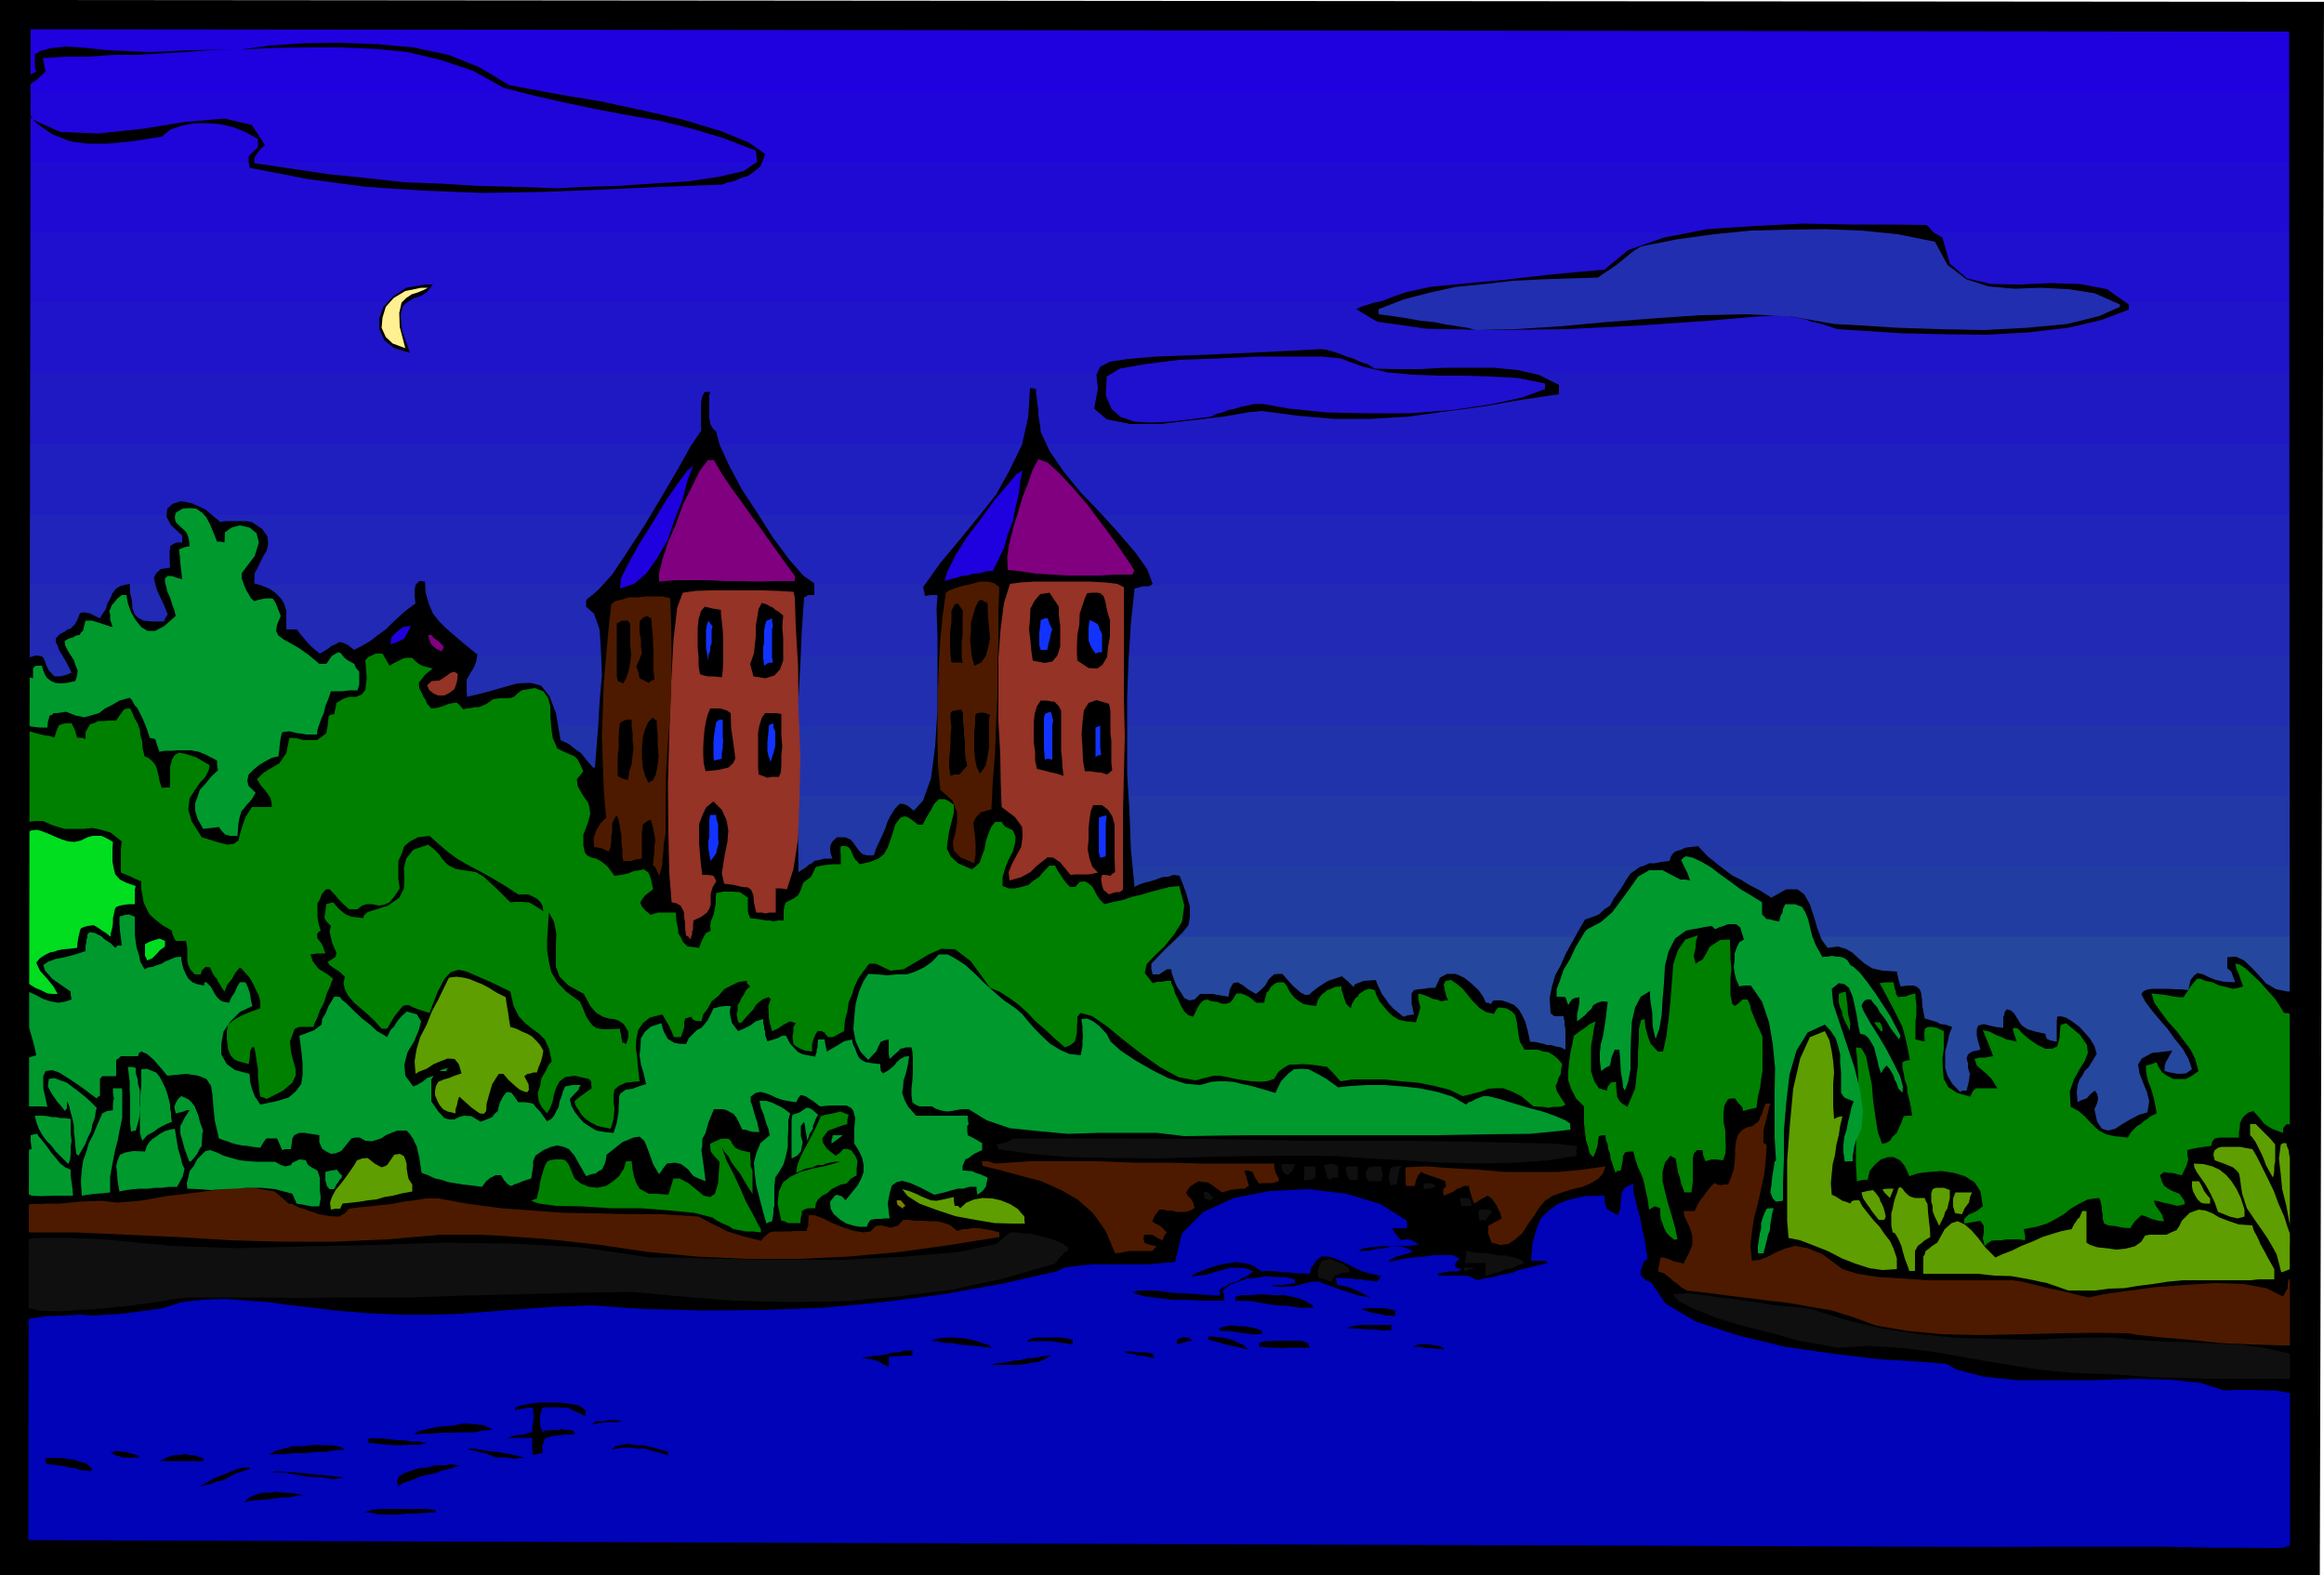 <svg height="325.248" viewBox="0 0 360 243.936" width="480" xmlns="http://www.w3.org/2000/svg"><path style="fill:#1f00de" d="M474.47 302.145H120.23v172.8h354.24z" transform="translate(-117.638 -298.977)"/><path style="fill:#1f05d9" d="M474.47 313.089H120.23v161.856h354.24V333.249z" transform="translate(-117.638 -298.977)"/><path style="fill:#1f0ad4" d="M474.47 324.033H120.23v150.912h354.24v-132.12z" transform="translate(-117.638 -298.977)"/><path style="fill:#1f0fcf" d="M474.47 334.905H120.23v140.04h354.24V352.4z" transform="translate(-117.638 -298.977)"/><path style="fill:#1f14c9" d="M474.47 345.705H120.23v129.24h354.24v-113.04z" transform="translate(-117.638 -298.977)"/><path style="fill:#1f19c4" d="M474.47 356.649H120.23v118.296h354.24V371.337z" transform="translate(-117.638 -298.977)"/><path style="fill:#1f1fbf" d="M474.47 367.809H120.23v107.136h354.24V381.2z" transform="translate(-117.638 -298.977)"/><path style="fill:#2124ba" d="M474.47 378.753H120.23v96.192h354.24v-84.168z" transform="translate(-117.638 -298.977)"/><path style="fill:#2129b5" d="M474.47 389.553H120.23v85.392h354.24v-74.808z" transform="translate(-117.638 -298.977)"/><path style="fill:#212eb0" d="M474.47 400.497H120.23v74.448h354.24v-65.232z" transform="translate(-117.638 -298.977)"/><path style="fill:#2133ab" d="M474.47 411.369H120.23v63.576h354.24v-55.656z" transform="translate(-117.638 -298.977)"/><path style="fill:#2138a6" d="M474.47 422.24H120.23v52.705h354.24v-46.152z" transform="translate(-117.638 -298.977)"/><path style="fill:#213da1" d="M474.47 433.185H120.23v41.76h354.24v-36.648z" transform="translate(-117.638 -298.977)"/><path style="fill:#26479e" d="M474.47 444.057H120.23v30.888h354.24z" transform="translate(-117.638 -298.977)"/><path style="fill:#000" d="m475.91 457.665-.216-.72-.144-.72-.144-.576-.144-.648-.216-.72-.144-.72-.216-.648-.144-.576-2.52.216-1.8-.36-1.584-.936-1.08-1.224-1.224-1.296-1.08-1.008-1.224-.576-1.368.072v1.728l.288.216.36.36.216.648.36.936-1.728-.072-1.296-.288-1.224-.504-.72-.36-.864-.216-.504.36-.576.72-.36 1.584-1.08-.144h-1.008l-1.08-.072h-2.16l-.864.072-.72.288-.36.432.576 1.152 1.08 1.44 1.08 1.296 1.368 1.584 1.08 1.512 1.224 1.512.864 1.512.576 1.656-.936.648-1.224.072-1.224-.216-.864-.216v-.72l.144-.504.144-.36.216-.288.36-.72.36-.576-3.168.36-1.584.864-.576.936.216 1.368.504 1.296.648 1.584.36 1.44-.288 1.728-1.296.36-1.368.72-1.224.72-1.08.72-1.08.288-1.008-.288-.72-1.08-.432-1.944.432-.936.144-.72-.144-.72-.36-.504-.72.576-.576.648-.72.216-.648.36-.144-1.584.144-1.08.288-.864.432-.576.36-.72.648-.648.576-.936.648-1.08-.36-1.224-.648-1.08-.864-1.008-.792-.864-1.152-.864-.936-.576-.864-.216-.504.072-.072.864v3.024l-1.008-.216-.504-.216-.216-.504v-.288l-1.584-.36-1.224-.36-.864-.576-.36-.504-.432-.72-.36-.576-.504-.504-.648-.216-.36.432-.072.504-.144.216v1.728l-1.224-.144-.936-.216-.864-.216-.864.216-.216.576v1.008l.216.936.36 1.224-1.296.288-.648.432-.216.648.216.72v.72l.288.936-.144 1.152-.36 1.44h-.648l-.36.216-1.224-1.296-.72-1.224-.36-1.224v-2.52l.36-1.368.288-1.368.432-1.08-1.08-.36-.72-.072-.504-.288-.432-.144-.72-.216-.792-.216-.36-1.872-.072-1.152-.144-1.008-.216-.504-.504-.432-.504-.144h-.864l-1.08.144-.36-1.224-.216-1.08-2.232-.144-1.584-.36-1.152-.72-1.008-.864-.936-.864-1.008-.576-1.224-.36-1.584.216-.936-1.296-.648-1.728-.576-1.944-.576-1.728-.864-1.584-1.08-.792h-1.728l-2.304 1.296-1.944-1.224-1.44-.72-1.368-.864-1.224-.576-1.152-.864-1.224-.936-1.512-1.224-1.512-1.584-1.008.144-.72.072-.504.144-.36.216-.576.144-.504.216-.504.648-.216.72-1.224.144-1.08.216h-.864l-.72.36-.72.216-.72.504-.72.504-.648.936-.576 1.008-.648.936-.72 1.008-.576 1.08-.864.576-.864.792-1.08.432-1.08.36-1.08 1.872-1.008 1.8-.936 1.728-.72 1.656-.864 1.584-.504 1.728-.36 1.8.144 2.304.216.216.36.288h1.44v.216l.144.504v.576l.144.72v3.168l-.72-.36-.792-.144-.72-.216h-.576l-.72-.216-.648-.144-.72-.144h-.576l-.36-1.656-.36-1.368-.504-1.08-.504-.864-.72-.72-.864-.36-1.08-.36h-1.224l-.216.144-.216.432-.432-.216h-.36l-.432-.936-.72-1.008-1.152-1.08-1.08-.864-1.296-.576h-1.368l-1.08.576-.72 1.584h-.864l-.864.144-.864.072-.72.144-.36.504v1.584l.144.576.216 1.08-.936.144-.72.216-.864-.72-.72-.576-.648-.72-.432-.648-.648-.864-.36-.792-.36-.72-.216-.648-1.872.144-.936.36-.504.216-.072.36-.144-.072-.144-.144-.576-.576-1.008-.864-2.16.72-1.368.864-.936.72-.648.576h-.576l-.72-.36-1.224-1.08-1.584-1.8h-.72l-.576.072-.792.72-.576 1.008-.72.72-.72.576-1.224-.72-.72-.576-.864-.504-.72.144-.504.936-.216 1.152-.864-.144-.936-.144-.648-.144h-1.944l-.864.864-.792.144-.792-.36-.432-.72-.72-1.08-.432-1.008-.36-1.08-.072-.576h-.648l-.36.216-.864.576h-1.008l-.216-.792v-.864l2.016-2.088 1.656-1.584 1.224-1.224.864-1.08.216-1.296v-1.584l-.576-2.088-1.008-2.664-.936-.144-.864.288-.936.072-.936.36-.936.288-.864.216-.864.288-.648.36-.576-5.832-.216-5.832-.36-5.904v-11.736l.216-5.832.36-5.688.576-5.4.792-.216.576-.144h.864l.36-.216.216-.144-.864-2.304-1.8-2.52-2.52-2.952-2.808-3.096-3.168-3.312-2.664-3.24-2.16-3.168-1.368-2.952-.072-.936-.144-.72-.144-1.008v-.72l-.144-.864-.072-.864-.144-.792v-.72l-.504-.144h-.432l-.288 4.464-.936 4.248-1.872 3.888-2.16 3.888-2.808 3.528-2.88 3.528-2.952 3.528-2.664 3.744.144.576.144.792.936-.144h1.008l-.144 2.16.144 4.248v11.304l-.36 5.688-.648 4.968-1.224 3.456-1.44 1.584-.864-.72-.432-.216-.504-.144h-.36l-.72.72-.648 1.008-.504.936-.36 1.08-.432 1.008-.504 1.08-.504 1.08-.36 1.08h-1.08l-.72-.216-.504-.504-.36-.504-.504-.72-.432-.504-.864-.36h-1.224l-.72.648-.288.576-.072.36v.36l.072.504.288.864h-1.224l-.864.216-.72.144-.36.36-.504.216-.36.36-.576.36-.648.432-.072-5.472v-10.728l.072-5.328v-5.472l.288-5.256.216-5.184.36-5.112.648-.36h.936v-1.8l-1.728-1.224-2.016-2.304-2.592-3.456-2.376-3.744-2.592-3.96-1.944-3.672-1.44-3.168-.504-1.944-.576-.576-.36-.72-.144-.864v-3.528l.144-.504h-.864l-.36.648-.144.72-.072.72v3.024l.072.864-1.584 2.304-2.016 3.6-2.448 4.176-2.664 4.464-2.664 4.104-2.448 3.672-2.088 2.304-1.152 1.008-.504.36-.288.36v.936l1.224 1.08.864 2.448.216 3.312.144 3.816-.36 4.032-.216 3.888-.288 3.528-.216 2.808h-.144l-.072.072-.72-.792-.648-.792-.576-.72-.648-.432-1.296-1.008-1.224-.576-.72-4.176-1.008-2.664-1.296-1.584-1.584-.432-2.088.072-2.304.648-2.52.72-2.952.72-.072-.72v-1.944l.576-1.008.576-.936.36-1.008.144-.936-1.944-1.584-1.44-1.224-1.44-1.224-1.08-1.08-1.008-1.296-.576-1.368-.504-1.728-.144-1.8-.504-.072h-.36l-.576.576-.144.864v.864l.144 1.152-1.368 1.008-1.08.936-1.08 1.008-1.08 1.08-1.224.864-1.08.864-1.224.72-1.368.72-.936-.72-.72-.36-.648-.144-.576.36-.576.216-.648.504-.576.36-.648.36-.72-.576-.576-.504-.504-.504-.36-.432-.864-1.008-.504-.72h-1.656v-2.88l-.36-1.152-.504-.792-.864-.864-.936-.648-1.08-.432-1.224-.36.072-1.584.648-1.224.576-1.224.648-1.08.216-1.08-.144-1.152-.792-1.08-1.584-1.08-.864-.144h-3.312l-.72.144-2.304-1.944-2.016-.936-1.728-.36-1.368.432-.792.72-.144 1.224.72 1.368 1.728 1.584V383h-.864l-.504.216-.504.36v.36l-.072.36v1.512l.072 1.08-1.44.216-.72.648-.36.72.216.936.288 1.008.576 1.224.504 1.08.576 1.44-.36.504-.216.576h-1.944l-1.224-.144-.864-.432-.504-.504-.36-.936-.072-1.152-.288-1.296-.072-1.368-1.368.288-.72.432-.576.72-.36.864-.432.72-.216.864-.504.72-.432.72-.792-.36-.432-.216-.36-.216h-.288l-.576-.144-.648.144-.36.936-.36.72-.36.36-.36.36-.504.144-.432.36-.72.36-.648.648v.576l.288.576.216.648.36.576.36.648.36.576.36.72.504 1.008-.864.36-.864.216h-.936l-.864-.936-.36-.72-.216-.648-.144-.36-.216-.36-.432-.144-.576-.072-.864.216-.864.72-.792.648-1.152.36-1.08.432.288 2.664.216 3.096.216 3.24.36 3.384.144 3.312.144 3.312-.144 3.024-.216 2.952.864 1.512.36 2.952-.288 3.528-.36 4.248-.576 4.392-.648 4.32-.36 3.888.144 3.384.216.36.288.648.072.72.288.72v.72l.072.864v.72l.144 1.008-1.08.792-.504 1.224-.216.504v1.44l.216 1.08h.72l.864.144v2.304l.144 2.808.216 2.88.288 3.024v6.12l-.144 2.736-.216 2.736-1.368.216-.576.216-.432.288.288.36.216.072.72.288h1.512v1.44l.216 1.728.144 1.656.072 1.8-.072 1.512-.504 1.44-.864 1.08-1.224.72v.864l1.872 1.8 1.08 3.888.36 5.112v6.048l-.36 6.192-.288 6.192-.072 5.328.432 4.392 1.872.144 2.16.072 2.52-.072 2.736-.144 2.664-.216 2.664-.288 2.376-.216h2.304l26.496.36 26.712.216 26.784-.072 27-.288 26.784-.432 26.856-.504 26.856-.648 26.856-.36h9.792l3.672-.072h7.992l1.224-.144h12.096l4.896-.144h4.464l3.384-.072h31.824l7.416-.144h7.488l7.704-.216 7.632-.288h1.224l1.44.144 1.44.216 1.44.36 1.512.144 1.44.144 1.584-.144h1.656l-.72-10.296-.144-10.368.288-10.296.504-10.152.216-10.44.216-10.224-.072-10.224z" transform="translate(-117.638 -298.977)"/><path style="fill:green" d="m474.47 454.28-.144-.36h-.864l-.576.937-.504 1.152-.504-.144h-.432l-.648-1.08-.72-1.08-1.224-1.368-1.08-1.224-1.368-1.296-.936-.864-1.008-.648-.576-.072.216.864.36.792.288.864.36 1.008-.72.216-.864.144-1.08-.288-1.008-.216-1.08-.504-1.08-.216-.864-.36-.504.072-.936 1.152-.504.792-.36.504-.216.36h-.648l-.792-.072-1.512-.288-2.016-.216.432 1.44 1.008 1.44 1.08 1.44 1.368 1.512 1.08 1.44 1.08 1.44.72 1.44.504 1.872-1.008.72-.936.504h-1.944l-1.008-.504-.72-.504-.576-.864-.288-.72-.792.288-.864.216v.864l.144.792.216.864.36.864.216.72.288 1.008.216 1.08.216 1.224-.792.36-.648.504-.576.36-.36.36-.648.36-.432.432-.504.504-.504.864-2.088-.216-1.296-.288-1.08-.576-.72-.648-.792-.792-.72-.792-.936-.792-1.224-.648-.144-2.376.648-1.872.864-1.584.792-1.224.504-1.296-.144-1.224-1.08-1.584-2.16-1.8-.504.144-.36.216-.144 1.944-.36 1.296-.792.36h-1.008l-1.224-.576-1.08-.72-1.224-1.008-.72-.792-.504-.144-.36.144.288.936.36 1.08-.864-.216-.72-.144-.72-.36-.648-.216-1.296-.648-1.008-.216.288.72.36.864.216.504.216.576.288.72.216.648-.504.072-.72.144h-.936l-.72.216.36 1.008 1.08.936.576.504.648.648.36.576.504.864h-3.312l-.504.504-.36.792-2.016-.576-1.368-.864-.72-1.296-.144-1.368-.072-1.728.216-1.584v-2.736l-1.08-.504-.72-.144h-.648l-.504.288-.072.792.072 1.152h-.36l-.432-.144-.648-.144v-2.88l.144-.864v-1.8l-.144-.864v-.72l-.936.216-.648.288h-.576l-.504.072-.36-.504v-.36l-.216-.576-.144-.864h-1.08l-1.08.144.72 1.296.72 1.368.72 1.368.72 1.44.648 1.296.432 1.584.36 1.584.36 1.944-.72.144-.432.216v.864l.216.936.144.864.36 1.08.072 1.008.288 1.08.216 1.08.216 1.368h-.72l-.576.072-.144.288-.216.72-.36.72-.36.864-.648.576-.432.648-.648.36-.576.072-.648-1.8-.36-2.304-.36-2.52-.216-2.592-.504-2.376-.36-1.872-.72-1.296-.864-.144.216 2.16.144 2.592v5.328l-.216 2.52-.144 2.808v2.664l.144 2.664.864-.216h.792l.36-1.44.864-1.008.864-.72 1.08-.36h.864l1.008.504.72.864.72 1.584 1.296-.432 1.728-.216 1.944-.144 1.944.288 1.656.504 1.512.936.936 1.44.36 2.304-.864.648-.792.432-.504.144-.36.36-.36.36v.72l1.224-.216 1.296-.216.504.792v1.008l-.144.936.288 1.224.36-.432.72-.432.72-.072h.864l.72-.144h1.944l.936.144v-.72l-.216-1.008 1.944-.36 1.656-.504 1.368-.72 1.224-.72 1.08-.864 1.224-.72 1.44-.72 1.728-.216.216.432.216 1.008v.504l.144.72v.576l.216.72.648.288.576.072h.36l.648.144.72.144 1.08.072.72-1.08 1.008-.936.576.144 1.008.432 1.08.288.864.072-.36-1.08-.504-.72-.504-.72-.216-.648h.432l1.008.288 1.08.216 1.08.288.72-.144.504-.144-.144-.576-.72-1.008-1.08-.432-.576-.288-.504-.36-.216-.144-.36-.72-.288-.936.648-.504.72.144h.36l.504.072.432.144.72.144.72-1.44.288-1.008-.144-.72v-.72l.504-.144 1.08-.216 2.088-.288.216-.72.36-.432.72-.144h3.024v-.864l.144-.72V473l.216-.504.288-.504.36-.36.504-.36.72-.216.864.936.792 1.008.504.36.72.432.72.288 1.008.36v-.648l.216-.36.36-.36.864.144.144.576.072.864.144.72.144.864h1.08l.144.36.072.36.288-.216h.432l-.216-2.952v-2.88l-.144-2.88v-2.808l-.072-2.952v-2.736l-.288-2.736z" transform="translate(-117.638 -298.977)"/><path style="fill:#5e9e00" d="M474.47 477.609h-.864l-.648.72-.36.36-.36-.864-.072-.72-.288-.648-.072-.432h-.504l-.36.216-.288 2.16.288 2.448.216 2.304.648 2.592.432 2.376.648 2.592.576 2.52.504 2.592.72.072 1.008.36-.144-.936v-.864l-.144-1.224v-1.296l-.216-2.232-.144-2.88-.36-4.032z" transform="translate(-117.638 -298.977)"/><path style="fill:#4d1a00" d="m475.694 499.425-.504-.216-.36-.288-.288-.792-.072-.504-.36-.36h-.288l-.864-.144h-.792l-.144.576v.792l-.36.576-.36.72-2.592-1.296-3.6-.648-4.392-.144-4.608.288-4.752.36-4.248.576-3.6.504-2.304.504-1.584-.36-1.44-.36-1.512-.36-1.44-.288-1.44-.36-1.44-.36-1.512-.36-1.44-.216h-13.176l-4.032-.288-3.672-.216-3.168-.504-2.304-.72-3.096-2.304-2.304-.936-1.944-.36-1.584.432-1.512.648-1.08.576-1.296.504-1.224.144-.216-2.232.216-2.16.36-2.304.576-2.16.504-2.304.504-2.376.216-2.16.144-2.088-.216-.36-.288-.072v-1.872l.144-.72.216-.72.144-.72.216-.72.144-.72.216-.648h-.72l-.36.792-.216.792-.288.504-.216.648-.504.36-.432.36-.864.216-.72.36-.648.72-.36 1.08-.144 1.152v1.08l-.072 1.08-.144 1.08-.36 1.08-.504 1.224h-.72l-.36.144-.576-.144-.504-.216-.864.936-.72 1.008-.36.432-.36.504-.36.648-.36.792h-1.728l.144.792.36.792.36.72.36 1.008.144.72v1.224l-.504 1.224-.864 1.656-.864-.216-.72-.144-.432-.216-.36-.144-.792-.216h-.36l-.216.936-.216 1.224.936.288 1.008.792.36.36.72.504.576.504.864.504 3.168.36 3.168.432 3.096.36 3.312.432 3.168.36 3.24.576 3.312.576 3.24 1.008 3.528 1.296 4.896.864 5.472.504 6.192.144 6.048-.144 6.048-.144 5.616-.072 4.824.072 1.8.288 3.456.36 4.248.36 4.824.504 4.608.216 4.248.144h3.312l1.944-.36v-2.448l.072-.648-.072-.792v-2.088z" transform="translate(-117.638 -298.977)"/><path style="fill:#0f0f0f" d="m475.766 510.009-3.384-1.368-3.744-.864-4.176-.576-4.104-.144-4.392-.216-4.104-.144-3.888-.216-3.24-.36-6.192.072-5.976.288-5.976-.144-5.76-.144-5.832-.576-5.76-.864-5.544-1.296-5.472-1.728-2.808-.36-2.808-.216-2.88-.504-2.664-.36-2.952-.36-2.52-.36-2.52-.288-2.304.144.792 1.008 2.592 1.296 3.384 1.368 4.248 1.296 4.392 1.08 4.104 1.152 3.384.576 2.592.504 5.04-.288 5.256.36 5.112.648 5.184.936 5.112.864 5.328.864 5.328.504 5.616.216 3.6.216 3.816.288 3.888.072 3.96.144h12.024l4.176.144v-.36l.072-.36v-1.368z" transform="translate(-117.638 -298.977)"/><path style="fill:#0003b8" d="m475.406 515.553-1.8-.576-1.8-.36-1.728-.288h-1.44l-1.728-.072h-3.168l-1.584.072-3.6-1.152-4.752-.504-5.688-.144-5.976.216h-12.096l-5.256-.576-4.104-1.08-.864-.504-.72-.36-4.248-.36-6.048-.36-7.2-.864-7.488-1.08-7.416-1.8-6.336-2.088-4.752-2.808-2.16-3.24-.864-.36-.36-.36-.432-.36v-.864l.216-.504.216-.72.648-.576-.288-1.584-.216-1.512-.36-1.44-.216-1.44-.432-1.44-.36-1.512-.36-1.44v-1.224l-1.08.504-.504.504-.216.504v.432l-.144.504v.72l-.072.72-.36 1.008-1.008-.504-.72-.504-.36-1.08v-.936l-3.024.072-2.304.504-1.8.648-1.512 1.08-1.224 1.224-.72 1.8-.576 2.088-.216 2.664h2.304l.072.072.144.288-1.44.36-1.512.36-1.44.36-1.296.504-1.368.216-1.296.36-1.368.216-1.224.288-.576-.36-.648-.288-.936-.072h-3.384l-.36.072-.144-.36h-.144l1.08-.216 1.008-.144h1.08l.504-.216.216-.144-.864-.216-.216-.288.216-.576.504-.576-1.08-.504h-2.952l-1.512.216-1.728.144-1.44.216-1.368.288-.864.216.144-.36.36-.144.648-.36.72-.144.576-.216.72-.144.36-.216h.36l-1.08-.576-1.08-.288h-1.224l-1.08.288-1.224.072-1.08.288-1.08.072h-.72l.72-.432 1.296-.144 1.368-.144h1.656l1.368-.072h1.44l1.008-.144h.576l-1.08-.648-.576-.216h-.648l-.576.144-.72-.864-.648-1.008h2.304v-1.152l-4.104-2.592-5.256-1.584-5.904-.72-5.976.288-5.544 1.08-4.752 2.16-3.312 3.312-1.08 4.464-2.088.144-2.592.216h-8.208l-2.304.216-1.944.288-1.224.576-8.64 1.944-8.856 1.584-9.36 1.224-9.216.864-9.432.36-9.216.072-9-.216-8.352-.576-5.76.216-5.04.36-4.752.36-4.536.36-4.608.144h-4.68l-5.04-.216-5.328-.432-3.384-.432-3.24-.36-3.528-.504-3.384-.216-3.528-.288-3.456.144-3.24.36-2.808.936-3.6.504-2.808.36-2.448.144-1.944.144-2.088-.144-2.304.144-2.736.072-3.528.504-.864 1.944-.36 3.384-.216 4.248.072 5.112.144 5.328.36 5.616.36 5.328.576 4.968 25.992.576 26.496.504 26.568.216 26.784.144 26.64-.144 26.64-.216 26.424-.504 26.352-.432 16.848-.144h16.848l16.92-.216 17.064-.144 16.992-.216 17.28-.144h17.352l17.712.504.36-.288.648-.072.72-.288.72-.216 1.224-.72 1.152-.72.144-6.12.144-4.608v-3.528l.144-2.52-.144-1.944v-1.224l-.144-.864z" transform="translate(-117.638 -298.977)"/><path style="fill:#5e9e00" d="m472.598 490.713-.576-1.584-.576-1.8-.864-1.944-.72-1.944-1.008-2.088-.864-1.728-.792-1.584-.648-1.08-1.224-.216-.72-.144h-2.808l-.576.144-.504.36-.144.36-.072.36.216.864 1.584.576 1.224.504.576.504.36.432.144.648.144 1.08.216 1.44.72 2.232.648.936.72 1.08.864 1.224.936 1.368.72 1.224.72 1.296.36 1.368.36 1.44.648-.216.72-.288v-3.744zm-2.52-14.473-.72-.863-.72-.72-.864-.864-.72-.72h-.864v1.728l.36.36.504.72.36.72.504 1.008.36.792.36 1.008.504.936.576 1.008.144-.504.072-.576v-.72l.144-.72v-2.376zm-.144 19.297-.936-1.656-.648-1.224-.576-1.008-.216-.576-.36-.72-.288-.504-.216-.504-.144-.576-2.088-.144-1.512-.504-1.512-.576-1.08-.648-1.08-.432-1.08-.144-1.368.504-1.224 1.224-.36.792-.432.648-.864.36-.72.36h-2.664l-.648.144-.576.936-1.008.72-1.44.36-1.368.144-1.656-.216-1.368-.144-1.08-.36-.576-.36v-4.896h-.648l-.216.504-.216.504-.288.216-.216.36-.36.504-.36.72-1.512.288-1.44.432-1.584.504-1.584.72-1.656.648-1.44.72-1.512.576-1.08.504-1.584-1.584-1.08-1.44-1.08-1.224-1.008-.864-1.08-.504-.936.288-1.08.936-1.152 2.088-.792.504-.504.432-.504.36-.144.504-.216.36v2.664h8.352l2.664.288 2.592.072 2.808.504 2.736.576 3.312 1.152h4.104l2.232-.288 2.304-.072 2.16-.36 2.304-.288 2.304-.36 2.304-.216h10.584l1.08-.144h2.52v-.864z" transform="translate(-117.638 -298.977)"/><path style="fill:#5e9e00" d="m465.326 486.32-.576-1.8-.648-1.367-.792-1.224-.792-.936-1.08-.864-1.08-.504-1.44-.36-1.44-.072.072.576.36.72.504.72.72 1.008.504.864.576 1.08.504 1.08.504 1.44.576.216 1.224.504 1.224.288 1.08-.288v-.576zm-5.328-1.727-.504-.576-.432-.576-.36-.792-.432-.72h-1.08v.864l.144.648.36.72.36.576.504.504.576.144h.864v-.432z" transform="translate(-117.638 -298.977)"/><path style="fill:#000" d="m447.398 346.137-3.384-2.376-4.176-.792-4.608-.144-4.608.216-4.464-.072-3.816-.864-2.664-2.304-1.152-4.032-1.008-.576-.504-.36-.432-.504-.504-.504-5.328-.072h-6.48l-7.272-.144-7.488.36-7.416.504-6.696 1.296-5.544 1.944-3.672 3.024-4.032.36-3.888.36-3.888.432-3.744.432-3.888.36-3.744.36-3.744.36-3.672.792-1.08.36-1.008.36-.936.36-.936.36-1.152.216-1.08.36-.936.288-.72.36 3.24 1.944 7.56 1.08 10.152.216 11.664-.144 11.448-.576 10.368-.72 7.56-.648 3.744-.216 1.224.144 1.08.216.864.144.864.216.72.288 1.08.216 1.224.36 1.728.576 4.464.288 5.688.36 6.336.144 6.696.072 6.408-.36 6.192-.72 5.184-1.224 4.176-1.584v-.432z" transform="translate(-117.638 -298.977)"/><path style="fill:#212eb0" d="m446.03 346.137-3.888-1.728-4.104-.648-4.248-.216-4.104.144-4.032-.36-3.384-1.08-2.952-2.232-1.944-3.6-5.688-1.152-5.688-.576-5.688-.216-5.76.072-5.76.144-5.76.576-5.688.792-5.472 1.08-.864.504-.792.576-.864.72-.864.72-.864.648-.864.576-.792.504-.792.576-4.464.144-4.392.144-4.32.216-4.392.504-4.392.432-3.96.864-4.176 1.08-3.888 1.512v.792l3.672.504 2.808.504 2.16.216 1.728.36 1.08.144 1.224.216 1.08.144 1.296.36 6.12-.144 6.912-.432 7.056-.648 7.344-.576 7.344-.504 7.272-.144 6.912.36 6.552 1.152 4.032.216 5.688.36 6.552.216 6.912.144 6.768-.36 6.12-.576 4.968-1.224 3.24-1.44v-.288z" transform="translate(-117.638 -298.977)"/><path style="fill:#5e9e00" d="M423.134 483.657h-2.592l-.36.936v1.224l.288 1.008.216.072.864.144.432-.936.648-.864.216-1.008zm-3.456-.36-.936-.36h-1.224l-.504.216-.216.648v1.296l.216.72v.72l.288.792.36.72.36.792.36-.72.36-.72.216-.72.36-.576.144-.72.216-.792v-.72zm-3.456 2.16-.288-.504-.144-.432h-1.512l-.504-.144-.36-.144-.648-.576-.432-.576-.36-.288-.288.288-.216.72-.288.792-.216.792-.144.792-.216.72v1.872l.216 1.08.36.144.36.576.288.576.36.864.216.864.288 1.008.36.936.36 1.008h.864v-3.096l.216-.36.216-.432.504-.36.576-.504.864-.504-.072-1.368-.144-1.152-.144-1.368z" transform="translate(-117.638 -298.977)"/><path style="fill:#00992e" d="m412.046 459.393-.72-1.368-.864-1.656-1.224-1.872-1.08-1.656-1.296-1.8-1.08-1.368-1.008-.936-.504-.288-.432-.72-.504-.36-.648-.216h-.576l-.72-.144-.648.144h-.576l-.216.072-1.008-1.8-.576-1.44-.36-1.44-.288-1.224-.432-1.08-.504-.792-1.08-.432h-1.512l-.36.72-.072.576-.288.504-.216.864-.864-.144-.504-.144-.36-.072h-.216l-.36-.36-.36-.36v-1.872l-1.728-1.08-1.584-.936-1.656-1.224-1.512-1.08-1.512-1.152-1.368-.792-1.368-.648-1.08-.216-.36.216-.36.36.288.648.36.72.36.72.36 1.08-.72-.144h-.792l-2.736-1.44h-2.088l-1.728 1.008-1.152 1.656-1.368 1.872-1.44 1.944-1.728 1.512-2.16 1.152-.36.36-.648 1.08-.792 1.296-.864 1.872-1.008 1.656-.576 1.728-.504 1.296v1.152h.648l.72.072.216.648.216.576.36-.576.288-.36.36-.144.72-.144v.72l-.144 1.008-.216.864v1.152l.576-.432.648-.504.504-.576.432-.36.36-.648.648-.36.72-.216.864.072-.144 1.152-.144 1.296-.216 1.368-.216 1.44-.36 1.296-.144 1.368v1.296l.216 1.512.648-.504.72-.36.216-1.224.504-1.224h.72l.144 1.728.072 1.44.144 1.08.144.72.072.864.288.504.504-1.368.36-1.944V462.2l.072-2.448.144-2.592.504-2.16.864-1.656 1.44-.864v.72l.072.936.144.864.144 1.008v.792l.072 1.152.144.792.288 1.152.576-1.584.36-2.088.144-2.448.216-2.52.144-2.664.576-2.304 1.008-1.944 1.656-1.224 1.008-.216.936-.144 1.008-.216 1.08-.144.216.216.288.288.576-.288.72-.216.72-.288h1.224l.648.504.216.72.36 1.152-.72.432-.36.72-.36 1.008v1.08l-.144 1.008.144.936.216.936.504 1.152.72-.144h1.08l1.728 2.52 1.08 3.168.576 3.384.36 3.672-.072 3.672v7.128l.216 3.528-.216.216-.144 1.008-.216 1.224-.144 1.44-.144 1.08.36.936.504.504 1.08-.144v-2.664l.144-3.744v-4.392l.36-4.32.504-4.392 1.08-3.744 1.728-2.808 2.664-1.224.936 1.008.72 1.08.36 1.08.36 1.44v1.224l.144 1.584v3.168l.144.216.36.504.504.216.936.36-.36 1.008-.216 1.08-.288 1.08-.216 1.224-.36 1.08-.144 1.224v1.224l.216 1.44.648-.072h.576v-.864l.144-.72.144-.864.216-.72.864-1.944.216-2.664-.432-3.168-.864-3.528-1.224-3.672-1.08-3.24-1.008-3.024-.216-2.304 1.08-.864.864.144.72.576.576 1.368.288 1.296.36 1.728.216 1.44.288 1.296.72.144.576.504.36.576.504.864.216.864.288 1.08.216 1.008.36 1.08.36-.648.504-.576.504.576.576 1.008.144.576.36.648.216.72.648.72.072-1.008-.432-1.584-1.008-2.016-1.08-2.088-1.368-2.304-1.224-1.944-.936-1.656-.36-.864.216-.504.288-.36.36-.144h.576l.36.504.648.72.36.72.576.72.504.72.576 1.008.648.864.72.936.144-.432z" transform="translate(-117.638 -298.977)"/><path style="fill:green" d="m409.238 458.169-.216-.576-.216-.288h-.864l.504.72.432.504.144.144.216.072v-.36z" transform="translate(-117.638 -298.977)"/><path style="fill:#5e9e00" d="M410.966 483.08h-.864l-.864.073.288.504.864.864.36-.864zm.504 10.8-.504-1.511-.576-1.224-.864-1.08-.72-1.08-1.008-1.08-.864-1.08-.792-1.008-.504-.936h-.648l-.36.072-.216.144-.144.288-.72-.288-.504-.144-.36-.216-.216-.144-.576-.36-.504-.216-.144-1.728.144-1.584.144-1.44.36-1.44.216-1.584.36-1.44.216-1.44.36-1.512-.72.144-.576.288-.144-1.944v-3.528l.144-1.728-.144-1.728-.216-1.512-.36-1.728-.72-1.44-2.304.936-1.512 3.312-1.08 4.68-.504 5.472-.432 5.616v9.36l.216 2.664 1.8.36 2.232.864 2.016.792 2.232 1.152 2.016.792 2.232.72 2.016.288 2.232-.144v-.864z" transform="translate(-117.638 -298.977)"/><path style="fill:#5e9e00" d="m409.598 486.68-.216-.72-.216-.503-.288-.504-.072-.36-.504-.72-.504-.576-.936.144-.864.216.216.864.72 1.08.288.36.36.576.504.648.576.72h.864l.216-.504z" transform="translate(-117.638 -298.977)"/><path style="fill:green" d="m404.27 457.449-.36-1.368-.072-1.08-.144-1.296-.144-1.152-.576.144-.504.216v1.224l.144.72.36.792.072.576.288.72.36.72.504 1.008v-.504zm-13.608 2.088-.432-1.008-.36-.72-.36-.864-.288-.72-.36-.864-.072-.576-.288-.648-.144-.36h-.792l-.36.36-.36.288-.432.36-.216-.144-.216-.144-.288-1.44v-2.664l.144-1.296-.144-1.512v-1.08l-.072-1.224v-.792l-1.512.072-.792.504-.864.576-.36.72-.36.648-.36.576-.648.36-.432.288-.288-1.224.288-1.224.072-1.08.288-.864-1.944.648-1.152 1.656-.72 2.16-.216 2.808-.216 2.808-.288 2.88-.36 2.736-.504 2.304h-.792l-1.152-1.224-.432-1.224-.36-1.368-.144-1.224-.504.144-.072.216-.288 1.224v1.728l-.144 1.8v1.944l-.216 1.8-.216 1.872-.648 1.584-.576 1.296-.864-.576-.36-.36-.36-.648v-.36l-.144-1.08v-.864l-.864.144-.216.36-.216.216-.144.648-1.224-.36-.72-1.08-.504-1.584v-3.816l.288-1.656.216-1.368.216-.864-.936.432-.72.576-.864.576-.864.648-.216 1.224-.288 1.296-.216 1.44-.144 1.584v1.368l.504 1.44.72 1.368 1.224 1.224V473l.144 1.296.144 1.224.36 1.08.216 1.008.576.576.36-.864.288-.864.072-.792.144-.72.504-.144h.504l.072.72.288.72.072.72.288.72.072.72.288.792.216.72.288.72.216-.288.576-.072.144-.72.144-.72.072-.792.288-.576.72-.144h.576l.36 1.368.36 1.08.432.864.36.936.216.864.216 1.08.288 1.224.216 1.584.864-.504.864.288v.936l.072.72.288.72.216.648.36.72.504.576.864.648v-.144h.36l-.36-1.8-.504-1.8-.576-1.872-.432-1.656-.432-1.872v-1.44l.36-1.44.864-1.08.36.216.432.216.144.792.144.792.072.504.288.864.216.936.504 1.368h1.08l.144-1.008.072-.792V478.4l.144-.72.504-.576h.864l.072.72.36 1.008.504-.144.504-.144h.576l1.152.144.36-1.008.072-1.08-.072-1.296v-1.224l-.288-1.368v-1.296l.144-1.224.576-1.008.504-.072h.576l.504.72.504.504.144.216.072.504 1.008-.288 1.08-.216.216-1.728.36-1.44.144-1.296.216-1.224v-4.032z" transform="translate(-117.638 -298.977)"/><path style="fill:#00992e" d="M392.39 486.105h-.576l-.504.072-.36.72-.288.792-.216.72v.792l-.216.864-.144 1.008-.144.936v1.08h.864l.288-1.08.216-.864.216-.936.288-.72.072-1.008.144-.792.144-.864z" transform="translate(-117.638 -298.977)"/><path style="fill:#000" d="m359.126 358.593-3.168-1.584-3.24-.72-3.744-.36h-7.56l-3.744.216h-3.744l-3.312-.072-1.08-.648-1.08-.36-1.08-.504-1.152-.36-1.08-.432-1.08-.36-1.08-.288-.72-.072-11.088.576-8.352.36-6.12.216-4.248.36-2.88.432-1.512.792-.576 1.224.216 2.232-.576 3.024 1.944 1.656 3.6.72h4.752l4.896-.576 4.896-.576 3.744-.648 2.16-.216 5.328.72 5.76.504h5.832l5.832-.36 5.76-.792 5.976-.792 5.688-1.008 5.832-.864v-.72z" transform="translate(-117.638 -298.977)"/><path style="fill:#1f0fcf" d="m356.966 358.377-4.248-.864-4.104-.216-4.176-.144h-3.96l-4.032-.144-3.888-.36-3.744-.864-3.528-1.296-2.952-.288h-10.08l-5.904.288-6.048.216-5.184.648-4.032.72-2.016 1.224-.144 2.88.864 2.088 1.44 1.296 2.16.72 2.592.144 2.952-.144 3.024-.36 3.312-.432.864-.432.936-.216.864-.36 1.08-.216.864-.288 1.08-.216.936-.216h1.368l4.104.72 5.616.576 6.264.144h6.84l6.408-.504 5.976-.864 4.968-1.08 3.528-1.296v-.504z" transform="translate(-117.638 -298.977)"/><path style="fill:#4d1a00" d="m366.326 479.625-3.528.504-3.744.36h-8.28l-4.248-.36-4.032-.216-3.888-.288-3.24.144v2.16l.072.72h1.368l.144-.792.216-.504.144-.36.216-.144.144-.36h.072l.792.36 1.08.36 1.08.36.864.36v.36l.072.504-.216.144-.216.216v.504l.072.504.72-.288.864-.36.36-.36.648-.216.576-.288h.72l.144.648.216.72.144.576.36.792 1.008-.648 1.08-.576.576.432.648.864.216.36.216.504.288.576.216.792-1.08.576-1.008.576v1.224l.504 1.368 1.368.36 1.224-.144 1.08-.72 1.08-.936.864-1.368.936-1.296.864-1.368.864-1.008 1.224-.792 1.44-.504 1.584-.504 1.584-.36 1.296-.576 1.08-.648.792-.864z" transform="translate(-117.638 -298.977)"/><path style="fill:#0f0f0f" d="m361.934 476.457-3.744-.36-9.36-.216-13.392-.216H320.03l-15.768-.288-13.968-.072h-15.696l-.576.36-.36.216-.72.144-1.008.216.144.216.216.504 4.896.72 6.048.504 6.696.144 7.128.072 6.84-.216 6.696-.144 5.832-.072h4.752l3.744.072 4.824.36 5.328.288 5.976.36 5.832.144 5.688-.144 4.968-.36 4.392-.72-.144-.72z" transform="translate(-117.638 -298.977)"/><path style="fill:#00992e" d="m360.854 473-.72-.503-1.512-.648-2.016-.72-2.232-.576-2.376-.72-2.088-.648-1.728-.432h-.792l-1.152.432-.576.36-.504.144-.432.36-2.088-1.224-2.304-.72-2.808-.576-2.664-.288-2.88-.216h-2.736l-2.376.144-1.944.216-1.8-1.296-1.512-.864-1.296-.648-1.08-.072-1.152.072-.936.72-1.08 1.152-.864 1.8-1.224-.36-1.224-.36-1.296-.36-1.368-.288-1.44-.36-1.224-.072h-1.08l-1.008.072-1.8.504-2.304-.216-2.664-.864-2.448-1.224-2.736-1.584-2.16-1.44-1.584-1.44-.576-1.152-1.08-1.152-1.008-.792-.936-.432-.864.072v.36l.144.792v.72l.072.72-.072.72v.864l-.144.72-.144.72-1.8-.216-1.44-.648-1.512-.936-1.08-1.008-1.224-1.224-1.08-1.224-.936-1.152-1.008-.864-1.8-1.224-1.584-1.368-1.584-1.44-1.296-1.296-1.512-1.368-1.44-.936-1.296-.72h-1.368l-1.08 1.152-1.224.864-1.368.648-1.296.432h-1.584l-1.44.144-1.44-.144-1.512-.072-.72 1.08-.72 1.656-.504 1.872-.216 2.016-.144 1.944.36 1.872.72 1.584 1.224 1.296.648-.72.576-.576.36-.792.36-.72.504-.216.72-.144v2.232l.144.792.864-.792.576-.504.216-.288.432-.072.432-.144h.864l.144.648.072.936v2.303l-.072 1.224-.144 1.224v1.08l.144 1.08.432.36.648.288h1.944l.576.36.648.216.576.144.648.072.576-.072.72-.144.864-.144h1.08l2.808 1.728 3.6 1.224 4.248.432 4.68.432 4.68-.144h9.216l4.176.504 9.648-.144h29.232l7.992-.144 6.696-.072 4.392-.432 1.872-.216-.072-.576z" transform="translate(-117.638 -298.977)"/><path style="fill:green" d="m359.63 463.785-.72-.864-.648-.504-.792-.504-.792-.072-.792-.288h-2.088l-.72-1.224-.216-1.08-.144-1.08-.144-1.008-.216-.936-.504-.576-.864-.504-1.224-.144-.36.36-.36.648-1.224-.288-.936-.576-1.008-1.008-.792-.936-.864-1.08-.864-.72-.936-.648-.864.144-.288.576.144.648v.216l.144.36.072.504.36.72h-.432l-.648.144-.72-.288-.576-.072-.72-.36-.72-.288-.648-.144h-.216l.072 1.008.288 1.08-.288 1.08-.432 1.224-1.512-.144-1.08-.216-.936-.576-.72-.648-.72-.864-.648-.792-.504-1.008-.216-.72-.576-.144-.288-.072-.72.216-.504.36-.36.216-.216.432-.36.216-.216.36-.288.504-.216.72-.72-.72-.36-1.08-.36-1.152v-.432l-1.008.072-.72.36-.504.144-.36.36-.36.216-.36.432-.36.576-.216.864-1.152-.144-.792-.144-.72-.432-.648-.504-.576-.648-.36-.576-.36-.72-.432-.504h-.792l-.504.144-.72.576-.36.648-.288.216-.072.36-.144.504-.144.72h-1.224l-1.08-.864-.72-.36-.576-.216h-.72l-.504.864-.504.576-.576.144h-.648l-.792-.288-.792-.072-.72-.288-.576.144-.504.504-.36.576-.36.72-.36.72-.72-.216-.648-.576-.576-1.008-.36-.864-.504-.936-.216-.864-.36-.72v-.36h-.864l-.648.144h-.72l-.648.216-1.224-1.584.288-1.368 1.224-1.296 1.512-1.44 1.512-1.872 1.224-1.944.36-2.52-.792-3.024-1.512.144-1.368.36-1.44.36-1.368.432-1.584.36-1.44.504-1.44.288-1.44.36-.72-.72-.504-.792-.36-.72-.36-.576-.648-.504-.432-.216-.792.072-.72.792h-.792l-.792-.864-.576-.864-.576-.864-.36-.72h-.864l-.864.864-.72.864-.864.576-.864.72-1.08.288-.936.216h-1.008l-.936-.36v-1.368l.36-1.296.576-1.44.648-1.224.36-1.368.072-.936-.432-1.008-1.224-.576-.288-.36-.216-.36h-1.008l-.576.72-.504 1.224-.36 1.08-.216 1.224-.36.936-.36 1.08-.648.648-.576.432-2.16-.936-1.152-1.08-.576-1.224.144-1.224.216-1.44.36-1.368.36-1.44v-1.296l-.936-.648-.504-.216h-.864l-.72.72-.576 1.08-.648 1.08-.576 1.08h-.72l-1.008-.792-.576-.36-.504-.144-.648.216-.792 1.08-.36 1.224-.36 1.08-.432 1.224-.576 1.008-.864.72-1.296.504-1.584.36-.72-.72-.288-.504-.216-.504-.144-.36-.216-.36-.216-.216-.432-.144h-.72l-.072.576.072.864v1.368h-1.08l-.864.072-1.08.144-.864.216-.36.792-.36.72-.576.432-.648.504-.36 1.08-.432.864-.72.504-1.152.576-.216.504-.144.72v1.584h-.864l-.72.144-.576-.144h-.648l-1.152-.216-1.224-.144-.288-.72-.072-.504v-1.944l-1.224-.864-1.224-.072h-1.368l-1.08.216-.072.72v.864l-.144.72-.144.864-.216.576-.288.72-.072.648.072.72-.72.36-.36.576-.36.792-.36.936-.936-.144-.864-.072-.72-.72-.36-.792-.36-.576v-.576l-.288-1.368-.072-1.224h-2.664l-.648.144-.576.216-.864-.72-.504-.576-.216-.504.072-.36.648-.864 1.224-.936-.36-1.728-.36-.864-.72-.504-.648.144-.936.144-.864.36-1.08.216-1.008.144-1.08-1.44-.864-.72-.864-.504-.72-.144-.72-.36-.36-.504-.216-1.08v-1.584l.72-1.944.36-1.296-.144-1.08-.216-.72-.648-.864-.432-.72-.504-.936-.144-1.08.504-.576.504-.648-.504-1.08-.36-.72-.504-.504-.504-.216-1.152-.504-1.008-.504-.72-1.656-.216-1.584-.144-1.872v-1.44l-.36-1.296-.72-1.008-1.368-.504-2.016.36-.648.504-.504.504-.432.144-.504.072h-1.224l-1.08.144-1.008.72-1.152.504h-.648l-.576.144-.72.072-.504.144-.648-.72-.432-.36-1.224.216-.864.36-1.008.288-.792.072-.648-.72-.216-.576-.36-.504-.144-.36-.504-1.008-.072-.792.936-1.224 1.224-1.008-.864-.216-.576-.144-.504-.216-.216-.144-.648-.504-.36-.432h-.864l-.432.072-.36.144-.36.216-.792.36-.72.432-.576-1.008-.504-.864h-1.08l-.576.288-.504.216-.504.504.216 2.808-.216 1.8-.576.72-.864.36h-1.08l-1.008.36-.936.576-.36 1.728-.648.144-.216.216-.144 1.44-.216 1.152-.72.576-.72.504h-2.088l-1.08-.288-1.08-.072-.288 1.296-.216 1.08-.504.72-.576.864-.864.504-.864.504-.864.576-.864.864.504.864.864 1.008.36.504.36.576.144.648.072.72h-3.096l-1.008 1.584-.504 1.44-.36 1.224-.216.936-.72.504-1.008.144-1.656-.432-2.304-.72-1.584-2.52-.504-1.8.216-1.728.792-1.224.792-1.152.864-.936.504-1.008.144-.792-2.088-1.224-1.584-.504-1.08-.216-.648.36-.432.72-.288 1.08v3.24h-.72l-.576.072-.36-1.152-.144-.792-.216-.864-.144-.504-.36-.576-.36-.36-.504-.432-.576-.216-.288-1.224-.072-1.08-.288-.936-.072-.864-.36-1.008-.432-.72-.36-.864-.36-.72h-.432l-.504.144-.648.864-.576.864h-1.08l-.864.072h-.864l-.504.288-.72.216-.36.576-.36.648v1.08l-.576-.216h-.72l-.36-1.224-.504-1.008h-1.08l-.864.288-.36.792-.36 1.152-.72-.288-.72-.072-.648-.144-.576-.144-1.224-.36-1.008.144-.72 1.656-.36 1.728-.216 1.44v1.584l-.144 1.44.144 1.656.216 1.944.288 2.448h1.656l1.008-.144h1.224l1.656.72 1.728.504h3.024l1.296-.144 1.368.288 1.44.432 1.728 1.368-.144 1.224v3.599l.72.288.864.36.72.36.864.36v1.224l.216 1.08.144.936.504 1.08.432.792.864.792 1.08.864 1.512.864.072.576.504 1.008h1.584l.216 1.08v1.944l.144.72.36.72.648.72h.936l.144-.576.36-.36.216-.216.72.072.288.648.216.432.216.36.36.36.144.432.288.36.216.432.504.72.432-1.08.72-.864.504-.936.72-.864.36.288.504.576.648.72.576 1.008.36.792.504 1.008.216.936v1.008l-1.584.576-1.224.504-.936.504-.648.432-.576.504-.216 1.008v1.224l.216 1.656.36.864.504.576.216.144.504.216.576.144 1.008.288.144-.864.072-.648v-.432l.144-.288.144-.36h.36l.072.216.144.864.144 1.008.216 1.296v1.224l.144 1.224.072 1.008.144.792.504.144.504.216 2.52-1.296 1.44-1.224.504-1.08v-1.008l-.36-1.296-.36-1.368-.144-1.656.72-1.944.72-.288h2.232l.072-.432.432-.864.432-1.224.648-1.224.432-1.44.504-1.08.288-.864.216-.288-.864-.72-.72-.432-.576-.36-.36-.36-.648-.864-.36-1.08 1.08-.144h1.224l-.36-1.08-.36-.648-.504-.576-.072-.648.216-.36.36-.216-.36-1.224-.144-.936v-2.088l.36-.576.288-.792.576-.72.216-.072h.432l.72.72.72.864.72.72.864.792h1.296l.72-.576.72-.216h.864l1.008.216.864-.144.792-.36.72-.864.864-1.296-.216-1.44v-2.808l.504-1.08.432-1.224.864-.72 1.224-.648 1.8-.216 1.368 1.224 1.44 1.224 1.44 1.08 1.872 1.08 1.656.864 1.944 1.08 1.8 1.08 2.232 1.44h1.584l.72.36.576.288.504.504.36.576.144.864-1.008-.648-.576-.36-.648-.36h-.432l-.648-.072h-1.08l-.72.072-.72-.72-.72-.72-.72-.72-.648-.576-1.296-1.224-1.224-.72-1.944-.288-1.224-.216-1.008-.504-.432-.36-.648-.72-.432-.648-.792-.792-.936-.72-2.304.792-1.08 1.368-.36 1.44.072 1.728-.072 1.44-.72 1.44-1.728 1.224-3.168 1.008-.504.432-.216.504-1.08-.144-.72-.072-.72-.288-.36-.216-.864-.72-.864-1.008-.576.144-.504.144-.144 1.08-.144 1.08.36.576.648.648-.216.864.216.936.216.864.36.864.288.576-.144.648-.504.36-.72.432.288.504.72.504.792.504.864.792-.216 1.008.216.936.504 1.008.936 1.08 1.008.864 1.08.936 1.08 1.008 1.08 1.224h.864l1.08-1.872.864-1.08.504-.576.504-.144h.36l.72.36.936.36 1.584.504 1.224-3.168 1.08-2.088 1.008-1.08 1.224-.36 1.224.288 1.656.72 2.16.936 2.952 1.44.504 2.232.792 1.584 1.008 1.08 1.08.864 1.008.72.936.936.648 1.368.432 2.016-.432.504-.504 1.008-.648 1.08-.216 1.224-.36 1.08.144 1.224.432.936.864 1.008.504-.864.36-1.008.216-1.08.36-1.08.504-.936.864-.648 1.44-.216 2.232.504.216.216.144.216v.36l.072.648-.72.504-.576.432-.72.504-.648.576.144.648.504.72.432.72.72.72.792.504.936.504 1.008.216 1.08.216.432-1.512.144-1.512-.144-1.224v-.936l.144-.864.648-.576 1.08-.504 2.16-.216-.216-1.872-.144-1.656-.216-1.728.072-1.296.288-1.368.72-1.08 1.08-.864 1.944-.504.504.864.576 1.008.36.792.36.864h1.08l.288-.864.216-.72v-.72l.144-.576.504-.144.432-.144.144.288.216.216.36.144.864.072.288-1.08.72-.936.576-1.08 1.08-.864.864-1.008 1.08-.576 1.224-.576 1.224-.144v.36l.504.504-.648.576-.36.72-.36.504-.216.576-.36.504v.72l-.144.72.216 1.224h.144l.288.144.936-1.08 1.008-1.08.36-.648.576-.504.576-.432.864-.288.144.144.144.216-.36 1.008.072 1.224v.576l.144.72.144.648.216.72.864-.36.936-.648 1.008-.504.864.288-.36.576v.72l-.144.792.144 1.152.432.36.648.36.72.288 1.08.144v-1.152l.216-.72.288-.72.36-.576h.576l.504.216.216.36.36.36h.72l.648-.36 1.08-.576.144-1.728.36-1.296.216-1.512.504-1.08.36-1.224.576-1.224.792-1.152.936-1.224h1.008l2.304 1.08 2.016-.216 1.944-1.152 1.944-1.152 1.944-.864 2.16.072 2.448 1.872 2.952 4.104 1.44.576 1.584 1.008 1.296.936 1.512 1.368 1.152 1.224 1.512 1.296 1.44 1.368 1.656 1.44.864-.36.648-.504.216-.72.144-.72v-.936l.072-.792v-.72l.504-.576 1.8.504 2.304 1.584 2.448 2.016 2.952 2.304 2.736 1.944 2.88 1.584 2.664.504 2.808-.72h.936l1.224.216 1.224.288 1.368.216 1.152.144 1.224.072 1.08-.072 1.152-.36.72-1.152.792-.576.864-.504h1.008l.936-.072 1.224.072 1.224.144 1.44.216 1.008 1.008 1.08 1.224 1.944-.288h4.824l2.664.288 2.592.216 2.52.504 2.304.576 2.088 1.008 1.44-.36 1.44-.36 1.08-.432 1.224-.072h1.08l1.368.504 1.44.72 1.872 1.584h.216l.576.072h.72l.864.144.72-.144h.792l.576-.072.504-.288-.864-1.296-.504-.864-.144-.72.288-.648.144-.576.36-.648.072-.792z" transform="translate(-117.638 -298.977)"/><path style="fill:#0f0f0f" d="m353.798 494.6-.576-.503-1.008-.36-1.296-.288-1.368-.072-1.584-.288-1.296-.072-1.152-.144-.72-.144-.072.864-.144 1.008h3.24l-.072.936v1.08l1.296-.432 1.224-.36.72-.288.864-.144.864-.432zm-5.112-8.063-.216-.216h-1.584l-.216.216v.792l.216.72.36-.144.504.144.576-.864.36-.36zm-3.168-1.584-.36-.36-.216-.072h-1.224l.144.432.216.792h1.584l-.144-.504z" transform="translate(-117.638 -298.977)"/><path style="fill:#0f0f0f" d="M346.022 495.32h-1.656l.072.073.144.504.72-.36h.36l.144-.144zm-6.336-12.887-.432-.216h-.648l-.432.072v.864l.792-.072.648-.144.072-.144.288-.144-.144-.216z" transform="translate(-117.638 -298.977)"/><path style="fill:#000" d="m341.198 507.705-.72-.288-.792-.072-.576-.144h-1.728l-.936.36h.936l.792.144.792.072h.648l.72.144h.576l.36.144-.072-.288z" transform="translate(-117.638 -298.977)"/><path style="fill:#0f0f0f" d="m334.718 479.553-.792.072-.792.144-.216.576-.144.792v.576l.36.936.36-.216h.504l.144-.936.144-.648.072-.576zm-3.096.072h-1.008l-.936.144-.432.72v.864l.432.576h1.944l.072-.576.144-.504-.144-.504z" transform="translate(-117.638 -298.977)"/><path style="fill:#000" d="m333.782 501.945-1.008-.216-.72-.144h-2.52l-1.224.144h.144l.432.144.648.216.936.288.864.072 1.008.288h.72l.72.072v-.432zm-.504 2.232h-4.608l-.72.072-.864.144-.864.288 1.872.072 1.584.144h1.08l.864.144h1.512v-.504zm-1.8-7.56-1.728-.432-1.224-.36-1.08-.504-.936-.504-1.008-.504-.936-.36-1.08-.36h-1.152l-.72.504-.36.576-.504.648-.216.936-1.08-.072h-1.08l-1.008-.144h-.936l-1.008-.144-.792-.072h-.864l-.72.072-1.368-.936-1.296-.36-1.368-.144-1.368.216-1.44.288-1.296.432-1.368.504-1.08.504-.144.144-.072.216.936-.216 1.224-.144 1.224-.36 1.296-.36 1.224-.36h1.224l1.224.072 1.224.504-.504.36-.576.36-.792.36-.72.504-.936.216-.72.432-.72.36-.36.36.216.36-.216.432-1.584-.072-1.872-.144-1.944-.144-1.8-.072-2.016-.288-1.656-.072h-1.44l-1.152.216.648.36 1.44.36 1.8.216 2.232.288h2.304l2.304.144h3.528v-.504l-.072-.36-.144-.72 1.08-.864 1.368-.504 1.296-.504 1.44-.072 1.512-.288 1.44.144h1.44l1.584.36v.576l-.864.144-1.08.144h-1.08l-.72.144.864.072.792.144.864-.144h1.008l.864-.216 1.08-.288.936-.216h1.08l.36.144.864.36 1.08.36 1.368.504 1.224.36 1.224.432.936.144.864.144-1.368-.72-.792-.36-.792-.36-.36-.144-.936-.216-.864-.144-.144-.648-.072-.432h.72l.864.072h.72l.864.144h.72l.792.144.864.072.864.144.504-.72z" transform="translate(-117.638 -298.977)"/><path style="fill:#0f0f0f" d="M327.95 479.625h-1.8v.648l.072.432.144.432.36.576h1.224v-1.8zm-1.368 15.768-1.08-.72-.936-.36-.864-.36-.576.144-.792.144-.216.576-.36.864.144 1.224.936.216 1.08.36.504-.936.504-.144.216-.144.36-.072.504-.144h.72l-.144-.36zm-1.656-15.768-.72-.36h-.648l-.576.144-.288.144.288.792.144.504.072.36.36.504.648-.36h.72v-.864zm-3.528 0h-1.728v2.232l.648-.144h.432l.288-.144.36-.216v-.864z" transform="translate(-117.638 -298.977)"/><path style="fill:#000" d="m321.038 501.225-1.224-.792-1.44-.504-1.872-.36h-1.656l-1.8-.144-1.728.144h-1.368l-.936.216v.648h.936l1.512.072 1.656.288 2.088.36 1.8.072 1.872.288h2.304l-.144-.144z" transform="translate(-117.638 -298.977)"/><path style="fill:#0f0f0f" d="M318.23 479.265h-2.088v.504l.144.504.216.36.648.36.72-.72z" transform="translate(-117.638 -298.977)"/><path style="fill:#000" d="m320.174 506.985-.936-.36h-3.888l-.864.072h-.864l-.576.144-.36.216v.504h.576l.936.144h1.008l1.08.072 1.008-.072h3.24l-.216-.504z" transform="translate(-117.638 -298.977)"/><path style="fill:#4d1a00" d="m315.71 481.497-.36-.648-.144-.36-.144-.504-.072-.792h-11.088l-5.472-.144h-5.256l-5.472-.216h-10.656l-5.256.36-1.08-.36h-1.08l.144.216.072.504 2.952.72 3.168.864 3.024.792 3.024 1.368 2.52 1.44 2.448 2.16 1.944 2.736 1.44 3.456.72-.072.792-.144.72-.144h3.6l.288-.432.36-.288-1.08-.216-.864-.36-.144-.648.144-.576h1.224l.36.216.432.288.792.36.288-.72.36-.504-.648-.72-.504-.36-.72-.36-.36-.288.432-.936.72-.864h.576l.576.144h.72l.792.216h1.296l.72-.216.72-.36-.216-.864-.36-.648-.504-.432-.216-.504.576-.864.72-.504.648-.36.72.144h.576l.648.36.72.504.936.72 1.224-.36 1.008-.144.72-.072h.576l.36-.288.288-.144-.36-1.296-.36-1.08h.576l.72.216.36.864.648.936.576-.072h1.44l.504-.144.504-.144v-.216z" transform="translate(-117.638 -298.977)"/><path style="fill:#000" d="m313.118 505.113-.864-.36-.936-.216-.936-.144h-1.008l-.936-.144-.864.144-.72.144-.36.216.072.288.288.072h1.152l.864.144.864.144.72.072 1.008.144h1.656v-.216zm-2.016 2.952-1.008-.864-.864-.36-.72-.36-.72-.144-.72-.216h-.72l-.72-.144h-.72l-.144.216v.288h.216l.72.216 1.008.288 1.296.36 1.152.216.936.216.648.144z" transform="translate(-117.638 -298.977)"/><path style="fill:#0f0f0f" d="m305.342 484.16-.576-.503-.72-.144.144.504.072.576.72.288.648-.288-.144-.216z" transform="translate(-117.638 -298.977)"/><path style="fill:purple" d="m293.318 387.249-1.368-2.088-1.656-2.376-2.088-2.808-2.088-2.808-2.304-2.664-2.016-2.16-1.872-1.728-1.44-.504-.864 1.584-.72 2.088-.864 2.16-.72 2.448-.72 2.304-.576 2.304-.36 2.16.072 2.088 2.088.216 2.304.36 2.304.144 2.592.144h4.968l2.52-.144h2.52l.288-.576z" transform="translate(-117.638 -298.977)"/><path style="fill:#000" d="m302.246 506.48-.648-.36h-.864l-.792.36v.72l.72-.215.576-.144.36-.144h.504l.144-.072z" transform="translate(-117.638 -298.977)"/><path style="fill:#943326" d="m291.734 389.913-1.008-.504-1.8-.216-2.52-.144h-8.496l-2.304.144-1.512.216-.936 2.952-.504 3.888-.36 4.608v9.936l.288 4.968.072 4.464.144 3.744 2.088 1.584 1.08 1.512.072 1.512-.216 1.584-.72 1.296-.72 1.368-.504 1.224.144 1.296 1.8-.504 1.44-.792 1.008-1.008.936-.72.72-.576.864.072 1.08.72 1.584 1.944.72-.072h2.088l.864-.144.576-.144-.864-.936-.432-1.224-.288-1.44.144-1.512v-1.656l.144-1.44.216-1.368.36-.864h1.368l.936.72.648 1.008.36 1.296v5.256l.072 2.088-.36.216-.36.36-.72-.144h-.576l-.144.72.144.864.216.72.864.72.576-.216.504-.144h.576l.288-.216.216-.144v-11.88l.144-5.976.144-5.832-.144-5.976v-11.592z" transform="translate(-117.638 -298.977)"/><path style="fill:#000" d="m289.574 395.025-.432-1.44-.216-1.152-.216-.792-.144-.36-.504-.432-.432-.072h-.792l-.792.072-.36.792-.36 1.08-.432 1.296-.072 1.728-.288 1.584-.072 1.584v1.296l.072 1.08 1.728 1.152 1.368.072.792-.576.72-1.224.144-1.584.288-1.584v-1.584zm.072 14.184-.072-.576-.144-.648-1.944-.576-1.224.432-.72 1.152-.216 1.8-.144 1.944.144 2.088.072 1.944.288 1.656h.792l.864.144.864.072.936.288.432-.36.36-.288-.144-1.152v-3.456l-.144-1.152v-2.232z" transform="translate(-117.638 -298.977)"/><path style="fill:#1233ff" d="m288.35 397.185-.36-.72-.144-.504-.216-.36-.144-.072-.504-.288-.576-.216-.144 1.224v1.944l.216.576.36.72.504.72.504-.216h.504v-2.16zm-.288 14.184-.36.144-.36.144v4.608l.36-.288.504-.072-.144-1.224v-2.16zm1.008 13.896-.72.144-.504.216v5.328l.216.864.36-.072.504-.144v-5.112z" transform="translate(-117.638 -298.977)"/><path style="fill:#000" d="m296.198 508.64-1.224-.215h-1.08l-1.08-.144h-1.08l.216.144.648.216h.432l.864.288 1.08.072 1.512.36-.144-.36zm-14.544-115.703-.72-1.08-.72-1.08-1.44.216-.864 1.008-.648 1.224-.072 1.656-.144 1.584.216 1.8.144 1.584.216 1.44 1.872.36 1.152-.216.792-.936.432-1.368v-3.24l-.216-1.728zm.36 16.128-.36-.72-.36-.36-.36-.36h-.36l-.864-.144h-.864l-.576.864-.36 1.224-.144 1.368v3.024l.216 1.44v1.368l.288 1.296.936.216 1.08.288 1.008.216 1.08.36-.144-1.296-.072-1.224-.144-1.368v-5.112z" transform="translate(-117.638 -298.977)"/><path style="fill:#1233ff" d="m280.646 396.465-.432-.864-.288-.864h-.432l-.648.288-.072.936-.144 1.08v1.872l.216.72h1.008l.216-1.008.216-.792.144-.792zm.144 14.112-.216-.792-.144-.576-.504.144-.432.216-.144.576v4.752l.144 1.728.432-.144.72.144v-5.328z" transform="translate(-117.638 -298.977)"/><path style="fill:#1f00de" d="m276.038 371.84-.936.577-1.584 1.872-1.944 2.304-2.088 2.88-2.16 2.808-1.728 2.808-1.152 2.304-.504 1.584.864-.288.936-.216.864-.288.936-.072.864-.288 1.08-.072.864-.288 1.08-.072.864-1.728.864-1.8.576-2.088.792-2.088.432-2.16.504-2.088.216-1.944z" transform="translate(-117.638 -298.977)"/><path style="fill:#0f0f0f" d="m283.238 492.369-.864-.72-1.08-.504-1.368-.432-1.152-.288-1.512-.36-1.224-.072-1.152-.144h-.792l-2.16 1.8-5.688 1.224-8.352.72-9.72.504h-10.08l-9-.144-7.056-.216h-3.6l-10.944-1.584-10.656-.576-10.584-.144-10.584.36-10.512.216-10.584.288-10.44-.36-10.296-1.008-3.312-.144-2.304-.072h-4.968l-.864.072-.72.288-.36.864-.144 1.08-.072 1.296.072 1.512.144 1.44.216 1.44.144 1.296.216 1.512 1.728.432 2.952.144 3.456-.216 4.032-.288 4.032-.432 3.744-.504 3.024-.504 2.16-.216h8.424l8.496.072 8.496-.072h8.568l8.64-.288 8.64-.216 8.64-.216 8.568-.144 7.776.72 8.136.648 8.352.216 8.64-.144 8.352-.72 8.424-1.08 7.992-1.728 7.92-2.304.576-.792.576-.504.36-.504.432-.144.072-.36z" transform="translate(-117.638 -298.977)"/><path style="fill:#000" d="m283.814 506.48-1.296-.287-1.008-.072h-2.88l-.864.072-.864.288-.072.144v.216l.792-.144h2.952l.864.144.936.144 1.44.216v-.36z" transform="translate(-117.638 -298.977)"/><path style="fill:#4d1a00" d="m272.438 389.913-.72-.576-1.008-.288h-1.296l-1.224.36-1.368.288-1.224.36-.936.36-.504.36-.504 3.6-.36 3.672-.216 3.744-.144 3.888-.072 3.888v3.888l.072 3.888.36 3.96 1.872 1.656.72 1.8v1.728l-.288 1.584-.36 1.296.144 1.368 1.008 1.008 2.16.936.216-1.44v-1.368l-.072-1.224-.144-1.08-.144-1.08.36-.864.864-.864 1.584-.432.216-4.464.36-4.32.144-4.392.216-4.392v-4.32l.144-4.248v-4.248z" transform="translate(-117.638 -298.977)"/><path style="fill:#000" d="m270.638 392.433-1.008-.576-.36.144-.504.936-.36 1.224-.36 1.224v1.296l-.144 1.368.144 1.296.144 1.368.36 1.368 1.08-.504.72-1.008.36-1.296.288-1.44-.144-1.728-.144-1.44-.072-1.368zm9.792 116.496-1.224.072-1.224.288-1.152.072-1.152.288-1.152.072-1.224.288-1.224.072-1.08.36.576-.072h4.104l1.512-.288 1.44-.216 1.08-.504zm-9.432-99.216-.864-.36h-.648l-.432.072-.288.144-.072.576v1.008l-.144 1.224v2.808l.144 1.44.216 1.08.504 1.08.432-.504.504-.792.288-1.512.216-1.296v-4.392z" transform="translate(-117.638 -298.977)"/><path style="fill:#5e9e00" d="m276.326 487.4-1.08-1.223-1.152-.72-1.44-.576-1.296-.288-1.512-.072-1.296.216-1.224.504-.936.864-.36-.36h-.504l-.144-.864v-.504l-1.584.36-1.08.216-.864-.072-.72-.288-.864-.36-.72-.36-1.08-.432-1.08-.288.864 1.08 1.8 1.152 2.52.936 3.024 1.008 3.096.576 3.024.504 2.664.072h2.016l-.072-.576z" transform="translate(-117.638 -298.977)"/><path style="fill:#000" d="m266.822 393.657-.792-1.224-.504.144-.504 1.008v1.656l-.216 1.728v1.944l.072 1.584.144 1.08h.864l.864.072-.144-1.08v-2.16l.144-1.008v-3.024zm0 15.768-.216-.36v-.216l-.864.144-.36.072h-.216l-.288.36v1.152l.144 1.08-.144 1.224v1.152l-.072 1.224-.144 1.368v1.224l.216 1.296.648-.216h.72l.576-.648.648-.72-.288-1.296-.072-1.008v-1.44l-.144-.936v-.864l-.144-1.224z" transform="translate(-117.638 -298.977)"/><path style="fill:#4d1a00" d="m272.438 489.849-1.368-.36-.936-.144-.864-.144h-1.224l-.576.144h-.72l-.864.288-1.008-.864-.936-.36-1.08-.288h-1.08l-1.224-.072h-1.152l-1.08-.144h-.792l-.504.576-.36.36-.648.144-.432.144-1.368-.36-.936.072-.792.864-1.08.144-1.44-.216-1.584-.504-1.8-.72-1.44-.72-1.368-.504h-.864l-.072.936v.648l-.144.36-.144.504h-1.944l-.576.072h-2.448l-.72.144-.72.576-.648.72-1.44-.36-1.44-.36-1.368-.432-1.08-.36-1.224-.648-1.08-.504-1.08-.576-.936-.504-5.616-.36h-5.256l-5.04-.144-4.896-.072-4.968-.36-4.824-.36-4.896-.648-4.824-.864h-1.944l-1.8.288-1.728.216-1.728.36-1.656.144-1.728.216-1.656.144-1.584.216-.648.72-.936.504-1.44-.072-1.584-.288-1.728-.576-1.44-.504-1.08-.504-.504-.072-2.16-1.872-3.312-.576-4.248.144-4.464.576-4.752.576-4.104.72-3.528.288-2.304-.288-3.672.144-2.808.288h-2.016l-1.368.072h-1.08l-.648.144h-.36l-.072.144v4.104h7.848l7.92.36 7.992.36 8.136.504 7.992.216h8.136l8.136-.36 8.28-.72h5.976l3.024.144 3.096.216 3.096.216 3.096.288 3.168.36 3.312.36 7.272 1.08 7.632.72 7.776.36h7.992l7.776-.36 7.92-.72 7.776-1.08 7.632-1.224v-.504z" transform="translate(-117.638 -298.977)"/><path style="fill:#00992e" d="m270.638 481.353-1.152-.504-.72-.216-.576-.288h-.36l-.648-.072h-.432v-.72l.216-.504.216-.504.504-.216.864-.648 1.224-.576v-1.08l-1.224-.72-1.008-.504-.072-.648v-.793l.216-.288-.144-.72v-.576h-7.992l-1.224-1.368-.576-1.08-.36-1.08.144-.864.072-1.08.36-1.08.288-1.224.216-1.44-.72.072-.648.36-.576.504-.36.504-.864.72-.864.504-.36-.36v-.144l-.072-.504v-.432l-1.368-.144-.864-.144-.72-.36-.36-.36-.36-.72-.216-.648-.36-.72-.144-.72-1.224.288-.936.576-.864.504-.864.504-.216-1.008-.144-.864h-1.008l-.072.648v.576l-.144.36v.36l-.144.36-.072.36-1.224-.216-.72-.144-.72-.36-.36-.36-.864-.936-.648-1.224h-.576l-.648.36-.72.216-.936.288-.36-1.008v-.576l-.144-.36v-.36l-.144-.504v-.648l-1.152.36-.864.648-1.008.504-.864.36-.936-1.224-.216-.864-.144-.864.144-.936h-.72l-.792.072-.576.144-.576.144-.504 1.08-.36.72-.504.648-.504.576-.72.36-.576.576-.648.648-.432.936-1.152-.072-.72-.144-.576-.36-.36-.216-.36-.648-.288-.504-.216-.72-.144-.576-1.584.504-.936.792-.648 1.008-.072 1.296-.144 1.368.216 1.44.432 1.44.36 1.584-1.152.36-.936.36-1.08.144-.864.648-.144.432v.72l-.072.792v.792l-.144.864-.144.864-.216.72-.288.864-1.44-.144-1.224-.216-1.08-.648-.864-.576-.792-.864-.648-.864-.504-.936-.216-1.008.864-.936.504-.504.072-.36.288-.36h-1.368l-1.08.216-.36.792-.216.792-.288.72-.144.864-.36.648-.36.72-.432.504-.648.36-.576-.792-.504-.72-.576-.576-.504-.648-1.224-.216h-1.08l-.504-.72-.504-.72-.576-.144-.36.144-.504.72-.36.72-.216.648-.144.72-.504.432-.36.504-.864.36-.936.36-1.44-.864-1.152-.072-.792.216-.648.36h-.864l-.72-.216-.936-1.008-1.08-1.584v-3.384l.36-.576-1.008.36-.72.576-.864.504-.576.216-1.224-1.656-.144-1.728.504-1.944 1.008-1.656.72-1.728.36-1.368-.648-1.08-1.584-.432-.792.72-.504.576-.36.504-.288.504-.576.576-.504 1.08-.576-.36-1.008-.576-1.08-1.008-1.224-.936-1.296-1.224-1.008-1.008-.864-.72-.216-.36-.504-.072h-.432l-.864 1.44-.504 1.224-.504.792-.072.864-.504.36-.648.504-.936.36-1.368.504.288 2.16.216 2.088v1.8l-.216 1.44-.864 1.152-1.08.936-1.944.576-2.448.504-.864-1.296-.432-1.152-.288-1.152-.072-1.152-2.232-.576-1.296-.936-.864-1.512v-1.584l.36-1.944 1.08-1.584 1.44-1.44 1.944-.936-.216-.864-.144-1.008-.36-1.08-.36-.72h-.864l-.432.72-.36.864-.504.72-.36.864-.864-.144-.504-.216-.504-.504-.36-.504-.576-1.08-.72-.72h-.288l-.072.504-1.08-.216-.72-.288-.648-.576-.36-.648-.36-.792-.216-.792-.144-.72v-.432l-.864.072-.864.36-.72.288-.576.36-.72.216-.72.288-.648.072-.576.288-.648-1.152-.216-1.08-.36-1.08-.144-.936-.144-1.152v-2.736l-.936-.36-.576.072-.504.144-.36.144v1.08l.072 1.08.144 1.08.144 1.224h-.648l-.36.36-.72-.72-.576-.36-.504-.36-.36-.36-1.008-.504-.792-.144-.36.36v.504l-.144.288v.432l-.144.504v.864l-1.584.504-1.584.432-1.512.288-1.152.432-.72.504.288.864 1.152 1.296 2.808 1.944v.504l.144.72-1.08.36-1.008.144-1.224-.216-1.08-.36-1.224-.648-1.08-.504-1.08-.576-.576-.216.072.936.36 1.44.504 1.512.576 1.656.432 1.44.432 1.512.288 1.08.216 1.08-1.224.36-.936.576-.144 1.008-.144.864v1.944l.144.864.144.936.36 1.368h2.52l1.008.072-.648-2.88v-1.872l.36-.792 1.008-.144 1.08.36 1.728 1.08 1.8 1.224 2.304 1.728.216-.288.288-.072v-2.664l.36-.432h2.16v-2.52l.36-.216.36-.36h2.664l.144-.504.36-.216.864.36 1.08.936.936 1.08 1.152 1.368 2.88-.288 1.944.288 1.224.504.72 1.08.216 1.296.144 1.872.216 2.16.648 2.808.576.216.72.216.72.288.792.216.72.144.864.072.792.144 1.224.144.504-.864.36-.504.144-.072h1.584l.36.792.432 1.008.504-.144h.864l.144-1.08.072-.576.288-.504.432-.216.36-.144h.864l.864.144 1.368.216v1.08l.432 1.008.648.432.72.36.72-.072.864-.36.72-.864.864-1.08.576-.144h.72l.864.504 1.008.072.72-.216.72-.216.72-.504.864-.36.936-.36h1.44l.504.576.504.72.216.504.36.72.144.72.216.864.144 1.008.216 1.44 1.008.36 1.08.504 1.008.216 1.08.36.936.144 1.224.216 1.368.144 1.656.216.648-.864.432-.36.288-.216.36-.144.36-.216h.864l.432.72.504.576.36.288.36.072.36-.216.648-.216.864-.36 1.152-.36.144-1.008.144-.864v-.792l.36-.864 1.224-.864 1.224-.504.936-.216 1.008.216.792.36.864 1.008.72 1.296 1.08 1.872.792-.288.72-.144.432-.36.504-.216.288-.576.216-.504.144-.648.072-.576 2.448-1.944 1.728-.72.936-.144.72.648.36.792.504 1.368.504 1.44.936 1.584.648-.936.576-.72 1.224-.144.936.216.504.36.648.504.36.504.432.504.792.36 1.08.432-.288-2.304-.216-1.584-.144-.936.144-.72v-1.008l.504-.936.432-1.584.864-2.088h1.368l.576.144.648.36.432.216.504.648.36.72.504 1.08h.504l.576.216.648.144h.936l-.216-.864-.144-.72-.216-.576-.144-.504-.216-.72-.144-.576-.288-.792v-.72l.792-.576.72-.144.72.144.936.36.72.36 1.008.36 1.08.216 1.08.144.288-.576.36-.504h.216l.504.144.216.072.504.36.576.36 1.008.792 1.656-.144h2.448l.72.36.36.504.288 1.08-.144 1.584v2.376l.72 1.152.504 1.08.216 1.08v1.08l-.36 1.008-.576 1.08-.864 1.08-1.008 1.224-.576-.648-.36-.072-.36-.144-.36.144-.72.936.072 1.08.504.864 1.008.864.936.576 1.224.36.936.144h1.008l.216-.576.36-.504.792-.144h.72l.72-.072h.72l-.288-2.304.288-1.584.36-1.224.72-.504.864-.216 1.296.36 1.584.72 2.088 1.08 1.584-.36 1.224-.36.864-.216h.792l1.008-.288h1.08v.504l.144.72.792-.576.504-.648.144-.72z" transform="translate(-117.638 -298.977)"/><path style="fill:#000" d="m270.998 507.345-1.224-.36-1.08-.36-1.224-.288-1.224-.144-1.368-.072-1.224.072-1.08.144-.72.36h1.008l1.08.288h1.08l1.224.216 1.08.144 1.368.072 1.152.144 1.368.144-.216-.288z" transform="translate(-117.638 -298.977)"/><path style="fill:olive" d="m257.894 485.745-.648-.792-.216-.072h-.36l-.144.072.144.648.864.576v-.216z" transform="translate(-117.638 -298.977)"/><path style="fill:#000" d="M258.974 508.137h-1.08l-1.152.288-1.08.072-.864.288-1.08.144-.864.072-.936.144-.864.216h.648l.576.144h.36l.504.144.36.072.504.288.432.216.864.504v-1.584l.864-.144h.936l.864-.072h1.008v-.504z" transform="translate(-117.638 -298.977)"/><path style="fill:green" d="m250.478 478.833-.36-.864-.288-.36-.36-.504h-.072l-.648-.216-.504.072-.432.504-.72.504-1.368-1.08-.576-.864-.144-.72.36-.504.576-.72 1.008-.36.936-.36 1.008-.288v-.72l.216-.72-1.296-.504-1.152.288-1.152.216-.72.216-.504 1.152-.504 1.08-.576 1.08-.648 1.224-.576 1.08-.504 1.08-.36 1.008-.144 1.08 1.368-.648 1.224-.216.72-.36h.864l.432-.216.648-.144.72-.144h.864l-2.304.648-2.088.432-1.8.504-1.512.72-1.152.864-.648 1.368-.216 1.944.576 2.664.504.072.504.288h1.944l.072-.864.144-.504v-.504l.216-.072.144-.144.36-.144.504-.072h.864l.072-.72.36-.648.648-.576.72-.36.72-.648.72-.36.72-.36.864-.144.648-.72.936-.576v-1.08z" transform="translate(-117.638 -298.977)"/><path style="fill:#000" d="m236.15 322.809-2.592-1.8-4.248-1.728-5.688-1.728-6.264-1.44-6.696-1.44-6.048-1.008-5.04-.936-3.096-.576-4.536-2.736-4.824-1.944-5.472-1.152-5.616-.504-5.688-.216-5.544.072-5.4.36-4.608.648 5.112-.288 5.328-.072h5.112l5.328.216 5.112.504 5.112 1.224 4.968 1.656 4.824 2.664 4.752 1.224 4.752 1.08 4.824 1.008 4.968.936 4.896.864 4.968 1.224 4.824 1.44 5.04 1.944.216 1.728-2.088 1.44-3.744.864-4.824.72-5.616.36-5.544.36-5.112.144-3.888.216-6.336-.216-5.904-.144-5.976-.36-5.688-.216-5.832-.648-5.688-.576-5.832-.864-5.832-.864.072-.936.504-.72.504-.648.576-.504-2.016-3.096-4.248-1.008-5.976.504-6.696 1.08-6.768.72-5.976-.216-4.32-1.944-1.872-4.392.72-.576.648-.36.504-.432.432-.216.648-.576.936-.864-.216-1.08-.216-1.008 3.384-.216h3.6l3.816-.288h3.744l3.6-.216 3.888-.216 3.888-.288 3.888-.072h-3.384l-3.384.072-3.312.144-3.24.144-3.312-.144-3.168-.144-3.24-.36-3.168-.216-1.224.144-.864.072-.72.144-.36.144-.864.216-.792.504v2.016l.216.648-.72.36-.648.36-.72.36-.72.504-.72.36-.576.36-.504.36-.144.504 2.592 2.736 2.376 2.232 2.304 1.584 2.736 1.08 2.664.36h3.096l3.816-.36 4.608-.72 1.296-1.08 1.872-.648 1.944-.36h2.016l1.944.144 2.088.504 1.8.72 1.944 1.08v1.296l-.72.648-.72.72v.864l.144.936 8.928 1.728 9.144 1.224 8.856.576 9.072.36 9-.144 9.216-.36 9.36-.432 9.72-.36.576-.288 1.08-.216 1.152-.504 1.152-.36 1.008-.72.864-.72.432-1.008z" transform="translate(-117.638 -298.977)"/><path style="fill:purple" d="m240.758 388.185-1.728-2.376-1.656-2.304-1.728-2.448-1.584-2.16-1.584-2.232-1.584-2.16-1.44-2.16-1.224-2.088h-.936l-1.224 1.584-1.224 2.448-1.368 2.736-1.152 3.168-1.224 2.808-.864 2.664-.504 2.088v1.296l2.448-.216h5.112l2.664.144h2.52l2.664.072 2.664-.072h2.952v-.504z" transform="translate(-117.638 -298.977)"/><path style="fill:#943326" d="m240.758 391.497-.144-.648-.072-.216-2.448-.144-2.232-.072h-8.352l-2.088.072-2.016.288-.864 2.304-.576 4.968-.36 6.696-.288 7.776-.216 7.848.072 7.56.144 6.336.36 4.464.72.144.648.36.216.36.36.72v.72l.144.864v.864l.144 1.08.36.216.36.432.072-.432.144-.36v-.432l.144-.36v-.648l.072-.72 1.224-.576.864-.648.36-.576.216-.648v-1.656l.288-1.008.576-.936-.216-.504-.216-.36-.864-.144h-.864l-.216-1.656-.144-1.584-.144-1.728v-2.88l.504-1.368.576-1.224 1.152-.936 1.296 1.296.72 1.584.288 1.584-.144 1.8-.36 1.728-.288 1.728-.216 1.44.36 1.584 1.584.216 1.224.288.864.072.432.288.144.216.288.72.072 1.08.36 1.584h.864l.576.144.648-.144h.936v-3.744h.792l.936.144 1.008-3.096.72-4.68.216-6.12.144-6.696-.288-7.272-.072-6.768-.36-6.12z" transform="translate(-117.638 -298.977)"/><path style="fill:#00992e" d="M248.174 474.8h-1.512l-.072.145v.216l-.144.36v.576l1.008-.72z" transform="translate(-117.638 -298.977)"/><path style="fill:#000" d="m238.958 394.305-.792-.648-.432-.216-.36-.36-.36-.144-.648-.36-.72-.216-.504.936-.216 1.368-.216 1.296v1.584l-.144 1.368-.144 1.296-.36 1.008-.216.576.216.864.288 1.08 1.872.288 1.368-.432.864-.936.504-1.368v-3.456l-.144-1.872z" transform="translate(-117.638 -298.977)"/><path style="fill:#00992e" d="m244.358 471.633-.792-.72-.36-.216-.36-.144h-.288l-1.08.72-1.08.36-.144.72v6.048l.864-.432.576-.648.144-.72.144-.72-.288-.936v-1.584l.504-.648.144.648.072.72.144.72.144.864.36-1.08.504-.792v-.432l.216-.504.216-.576z" transform="translate(-117.638 -298.977)"/><path style="fill:#1233ff" d="m237.374 395.889-.144-.648v-.504l-.576.288-.288.072-.216.792-.144.792v1.728l-.144.864v1.656l.144 1.152.648-.432.72-.072-.144-.72v-4.392z" transform="translate(-117.638 -298.977)"/><path style="fill:#000" d="m238.67 409.569-.864-.144h-1.656l-.504.72-.36 1.152-.216 1.08v5.328l.072 1.224.648.216.72.288.72-.144h1.08l.288-.72.072-1.08v-1.512l.144-1.44-.144-1.656v-2.592z" transform="translate(-117.638 -298.977)"/><path style="fill:#1233ff" d="m237.734 412.233-.288-.576v-.648l-.432.144-.288.216-.072 1.224-.144 1.368v1.296l.144.72.36 1.008.432-1.368.288-1.08v-1.224z" transform="translate(-117.638 -298.977)"/><path style="fill:#00992e" d="m240.038 471.417-.864-.648-.576-.36-.792-.36-.36-.216-1.08-.36h-1.08l.216 1.08.504 1.224.144.576.216.72.288.72.216 1.008-1.44 1.224-.648 1.584-.36 1.44.144 1.8.216 1.728.504 1.944.504 1.944.576 2.016.36-.216.504-.144.144-.792.072-.504v-.648l.144-.432v-2.952l.144-1.44.72-1.08.576-1.008.36-1.296.288-1.368v-1.44l.072-1.368v-1.296z" transform="translate(-117.638 -298.977)"/><path style="fill:#000" d="m229.31 393.44-1.296-.215-1.224-.288-.576.72-.36 1.224-.144 1.368v3.024l.144 1.584v1.296l.216 1.224.576.216.72.144h.864l1.224.144.144-1.08.072-1.368v-3.168l-.072-1.656-.144-1.368-.144-1.224zm1.512 15.985-.648-.432-.504-.144-.432-.144h-1.584l-.36.864-.288 1.08-.216 1.224-.144 1.44-.072 1.368v1.296l.072 1.224.288 1.224 2.016-.216 1.512-.36.72-.648.36-.72-.144-1.224-.216-1.584-.288-1.944z" transform="translate(-117.638 -298.977)"/><path style="fill:#1233ff" d="M229.598 410.433h-.504l-.504.36-.216 1.224-.144 1.08-.072.72v2.16l.072.792.648-.144.576-.144v-.936l.144-.648v-.576l.072-.504-.072-.72v-1.584zm-1.584-14.473-.36-.431-.288-.432-.216.648-.144.72v2.88l.144.864.216 1.08v-.792l.288-.72v-.648l.216-.504v-2.016z" transform="translate(-117.638 -298.977)"/><path style="fill:green" d="m235.502 489.345-.432-.72-.72-1.44-1.152-2.088-.936-2.16-1.08-2.304-1.008-1.944-.576-1.584-.144-.504.36.72.648.72.432.864.72 1.008.648.792.576 1.008.648 1.08.72 1.08v-3.528l-.288-.792v-.72l-.072-.792v-.576l-1.584-.36-.72-.36-.504-.648-.144-.36-.36-.36-.432-.072-.864.072-1.584.72v.648l.072.576.504.648.864.936-.216 3.312-.504 1.656-.72.504-1.008-.216-1.224-1.008-1.152-.936-1.368-.72h-.936l-.36 1.152-.432 1.368-1.8-.144h-1.224l-.792-.432-.648-.36-.504-.864-.36-1.008-.216-1.08-.144-1.296h-.864l-.36 1.152-.72 1.152-.936.792-1.08.72-1.368.288-1.296-.144-1.224-.504-1.008-.792-.504-1.224-.36-.864-.36-.504-.216-.216-.504-.144h-1.08l-.864.144-.36.216-.36.648-.216.72-.288.936-.216.864-.144 1.008-.216.792-.144.72-.432.144-.432.216 1.152.432 2.664.36 3.888.072 4.608.288h4.68l4.536.36 3.744.36 2.808.72.72.504.864.432.864.36.792.504.864.144 1.008.216h1.08l1.296.144v-.216z" transform="translate(-117.638 -298.977)"/><path style="fill:#1f00de" d="m224.99 371.12-.864.72-1.44 1.945-1.944 2.808-1.944 3.24-2.088 3.312-1.728 3.096-1.152 2.304-.144 1.584 2.16-.72 1.944-1.656 1.728-2.448 1.584-2.808 1.08-3.168 1.224-3.096.72-2.808z" transform="translate(-117.638 -298.977)"/><path style="fill:#1233ff" d="m228.878 426.633-.288-.864v-.576h-.936l-.144.72v2.664l-.144.72v.936l.144 1.008.216 1.08.432-.576.432-.648.144-.72.216-.72-.072-1.008v-1.584z" transform="translate(-117.638 -298.977)"/><path style="fill:#4d1a00" d="m221.462 391.64-1.224-.287h-2.52l-1.368.144h-1.368l-1.08.36-.936.216-.648.504-.432 4.032-.36 3.96-.36 4.176-.144 4.248-.144 3.96.144 4.248.144 4.104.36 4.32-.864.864-.648 1.08-.432 1.224.072 1.368 1.224.216 1.08.504.288-.864.072-.72v-.72l.144-.72v-1.368l.648-1.224.216.288.216.72.144.936.216 1.224v1.08l.144 1.08v1.008l.144.72h1.224l.72-.216.936-.144v-4.032l.144-1.224.504-.432.72-.36.216.72.216.864.144.792.144.864-.144.864v.936l-.144 1.008-.072 1.08.216.144.216.216.144.36.36.864.288-.864.216-.864v-.792l.144-1.008.072-1.296.288-1.728v-4.752l.072-4.536.288-4.752.36-4.608.144-4.68.072-4.392-.072-4.464z" transform="translate(-117.638 -298.977)"/><path style="fill:#000" d="m218.51 394.737-.72-.36-.576.288-.504.576v1.728l.216 1.08v.936l.144 1.152-.36.936-.504 1.08.288.864.216 1.008.72.36.72.36.36-.36.504-.144-.144-1.584v-2.808l-.072-1.08v-.936l-.144-1.512zm.864 15.84-.504-.288-.072-.216-.72.72-.504 1.08-.36 1.368-.144 1.584v1.44l.144 1.584.36 1.296.504 1.08.72-.432.432-.864.288-1.44.144-1.512-.144-1.656v-1.584l-.144-1.368zM215.27 395.6l-.288-.36-.072-.143h-.864l-.864.432v8.208l.144.72.36.144.504.216.432-.792.36-1.008.288-1.368.144-1.296-.144-1.44v-2.592zm.216 14.833h-.72l-.504.144-.576.36-.144.936-.072 1.008v2.016l-.144 1.008v3.24l.576.36 1.008.288.216-1.368.36-1.08.144-1.368.144-1.08-.144-1.224v-1.152l-.144-1.152zm5.616 113.4-1.224-.36-1.08-.288-1.368-.36h-1.08l-1.368-.216-1.08.144-.936.216-.648.504.864-.144 1.08-.144h1.152l1.08.144h1.08l1.08.36 1.224.288 1.224.432v-.36zm-6.12-65.088-.72-1.152-.72-.504-.864-.288-.72-.072-.936-.288-1.008-.576-.936-1.08-1.008-1.872-2.376-1.296-1.368-1.368-.576-1.512v-3.457l.072-1.656-.36-1.872-.792-1.44-.144 2.088-.144 2.088v1.656l.288 1.8.36 1.584.936 1.584 1.368 1.44 2.16 1.584.504 1.152.432 1.08.432.72.576.72.504.36.936.216h1.08l1.728-.072v.36l.144.432.072.648.144.72h.216l.36.216.36-1.08zm-.936 60.335-.72-.143h-1.44l-.648.144h-1.224l-.72.504 1.44-.216 1.224-.144h1.512l.432-.144zm-5.688-1.655-1.08-.792-1.368-.216-1.584-.216h-3.24l-1.512.216-1.152.216-.864.288-.144.216v.288l.216-.144h.504l.288-.144h.432l.504-.144h.864v.864l.144.72-.144.36v.504l-.144.504v.864l-.576.072-.648.288h-.432l-.648.072-.72.144-.936.36.936-.072h3.024v1.8l.144.864.72-.144.72-.216v-1.008l.144-.504.072-.432.36-.36 1.008-.288 1.08-.144 1.08-.072h1.224v-.36h.144l-.72-.36h-.648l-.72-.144-.72.144h-.72l-.576.072h-.648l-.36.288-.36-1.08v-1.512l.144-.576.216-.648.72-.072h1.584l.864.072h.72l.864.432.864.36 1.08.576v-.576z" transform="translate(-117.638 -298.977)"/><path style="fill:#5e9e00" d="m201.806 461.697-.504-.864-.504-.576-.72-.72-.72-.432-.864-.36-.72-.36-.576-.216-.504-.144-.216-1.224-.144-1.08-.216-1.224-.144-1.08-1.44-.72-1.152-.72-1.08-.576-.936-.36-1.008-.432-.936-.216-1.08-.144-1.152.144-.792 1.584-.864 1.8-1.008 1.872-.792 2.016-1.008 1.944-.576 1.944-.288 1.8.144 1.944.576-.36 1.152-.432 1.08-.72 1.224-.504.936-.36 1.08.072.648.792.432 1.44-1.08.36-.864.36-.792.216-.864.36-.36.648-.144.72v.72l.36.864.288.576.576.72.72.36 1.224.288v-.648l.216-.576.144-.72.216-.648 1.944 1.728 1.224.864.648.072.36-.432.072-1.152.36-1.296.504-1.728 1.008-1.584h.72l.72.864.936.864.864.72.864.36h.36l.216-.36-.072-.864-.648-1.224.504-.36.504-.072.36-.144h.576l.288-.864.36-.864.216-.792z" transform="translate(-117.638 -298.977)"/><path style="fill:#943326" d="m188.558 403.377-.504-.36-.576.144-1.008.72-.792.504-1.152.072-.72.648.288.72.72.576.72.288h.936l.72-.36.864-.648.36-1.08z" transform="translate(-117.638 -298.977)"/><path style="fill:#000" d="m198.854 524.697-1.584-.36-1.44-.288-1.44-.216-1.224-.144-1.224-.216-.864-.144h-.72l-.216.144 1.08.216 1.008.288.72.072.432.288.504.072.36.288h1.584l.72.072.864.144.576-.144h.504l.288-.072z" transform="translate(-117.638 -298.977)"/><path style="fill:purple" d="m186.398 399.129-.864-.864-.648-.432-.432-.504h-.504l.144.576.216.648.144.216.36.36.432.36.792.36.216-.36z" transform="translate(-117.638 -298.977)"/><path style="fill:#000" d="m193.742 520.305-1.08-.576-1.296-.144-1.872-.144-1.872.36-2.088.144-1.728.36-1.44.36-.576.504.936-.144h1.44l1.728-.144h1.8l1.728-.072h1.656l1.512-.288 1.296-.072z" transform="translate(-117.638 -298.977)"/><path style="fill:#1f00de" d="m181.286 395.889-1.224.216-.936.72-.864.864-.144 1.08 1.08-.36 1.008-.504.576-.936z" transform="translate(-117.638 -298.977)"/><path style="fill:#00992e" d="m187.19 464.36-.936.217-.576.288h1.152v-.288z" transform="translate(-117.638 -298.977)"/><path style="fill:#000" d="m189.062 525.993-1.44-.216-1.224.144h-1.368l-1.224.36-1.224.072-1.08.36-1.08.36-.936.504-.36.72.216.864.72-.504 1.368-.432 1.512-.648 1.872-.36 1.44-.504 1.44-.36.864-.36z" transform="translate(-117.638 -298.977)"/><path style="fill:#5e9e00" d="m181.502 482.433-.576-.864-.144-.72-.144-.864v-.72l-.216-.72-.216-.504-.648-.36-.864.144-.576.864-.504.72-.432.216-.432.144-1.08-.576-1.08-.864-.864.072-.792.288-.504.864-.648.936-.72 1.008-.72.936-.72.864-.576 1.08-.288.864.144 1.08.72-.144h.72l.144-.36.216-.432 1.368-.144 1.296-.144 1.224-.216 1.368-.144 1.224-.36 1.296-.216 1.44-.36 1.584-.288v-.576z" transform="translate(-117.638 -298.977)"/><path style="fill:#000" d="m185.03 532.833-1.44-.144h-7.056l-1.296.144-1.152.36 1.008.072 1.224.288h2.808l1.44-.144h1.584l1.44-.144 1.584-.072-.144-.288z" transform="translate(-117.638 -298.977)"/><path style="fill:#00992e" d="m173.294 403.017-.504-.576-.288-.648-.936-.504-.504-.36-.36-.432-.216-.288-.36-.216-.36.144-.72.432-.864 1.224h-1.08l-1.728-1.44-1.44-1.008-1.368-.792-.936-.504-.864-.648-.36-.72.144-.936.576-1.368-.504-1.296-.36-.864-.36-.504-.36-.072h-.576l-.504.072-.72.144-.72.216-.504-.432-.36-.648-.36-.576-.288-.648-.432-1.224v-.792l2.016-2.664.648-2.088-.36-1.44-1.08-.864-1.512-.36-1.296.36-1.008.72-.072 1.584-.648-.144h-.504l-.576-1.44-.504-1.224-.576-1.08-.648-.72-.936-.648-1.008-.072-1.08.072-1.08.648-.144.72.144.72.648.648.792.72.288.36.216.576.144.648.072.792-.792.144-.864.36.144 1.08.072 1.08.144 1.224.144 1.224-.792-.216-.432-.144-.36-.144h-.648l-.432.36v.648l.216.72.144.72.36.72.216.648.216.72.288.72.216.936-1.8 1.584-1.368.72h-1.224l-.936-.576-.864-1.08-.72-1.224-.504-1.44-.216-1.224h-.72l-.72.576-.504.648-.36.36-.144.504-.216.36.144.576v.72l.36 1.224-1.152-.36-1.08-.36-.936-.288h-1.008l-.216.792-.144.72-.36.36-.216.36-.504.072-.504.288-.72.216-.576.36.072.648.36.72.432.72.576.864.216.72.36.864-.072.792-.288.864-1.296.288-1.008.072-.792-.072-.648-.288-.576-.432-.36-.504-.288-.72-.216-.72h-.648l-.432.072-.288.36v1.512l-1.656-.432-1.008.288-.72.72-.144 1.08-.072 1.08.072 1.584.288 1.44.216 1.584.648-.216.72.144h.72l.72.216 1.224.144h1.224l.072-.864.144-.504.144-.504.36-.072.216-.288h.504l.576-.072.864-.144 1.44.576 1.368.288 1.08-.288 1.224-.36.936-.72 1.152-.576 1.08-.648 1.584-.432.36.36.36.72.504.576.432.864.36.72.36.864.36.936.36 1.152.288.072.576.144.288.936.36 1.008.936-.144h1.08l.864-.072h1.944l1.224.216 1.224.504 1.656.864v.576l.144.936-1.08 1.008-.864 1.08-.864.936-.36 1.08-.36.936v1.224l.36 1.224.864 1.584 1.224-.144 1.224-.144.36.504.576.648.288.072.432.144h1.224l.144-1.944.216-1.08.288-.864.36-.36.36-.504.36-.36.504-.576.576-1.008-1.08-1.008-.216-.864.216-.936.72-.72.864-.72 1.08-.648.936-.504 1.008-.216.144-1.08.072-.864.144-.936.216-.864 1.152-.144 1.152.288.648.072.72.144h1.728l.072-.72.288-.864.36-1.008.36-.792.216-1.008.36-.864.288-.792.216-.648h1.8l1.08-.144h1.224l.144-.432.144-.504v-1.368z" transform="translate(-117.638 -298.977)"/><path style="fill:#000" d="m183.734 522.465-1.224-.216h-1.08l-1.224-.216h-1.08l-1.152-.144-1.08-.144h-2.16v.72h.504l1.08.144 1.44.144 1.728.072 1.44-.072h1.44l.864-.144z" transform="translate(-117.638 -298.977)"/><path style="fill:#00992e" d="m170.702 481.137-.504-.504-.36-.504-.936.144-.864.216v1.368l.144.36.072.432.432.504h.72l.36-.72.36-.504.216-.36.216-.072v-.288zm-3.528.216-.216-.648-.144-.432-.936-.504-.504-.36-.216-.36-.144-.36-1.008-.144-.576.288-.504.216-.216.36-.504.144-.36.072-.72-.216-.864-.504h-2.808l-1.296-.072-1.368-.144-1.296-.36-1.224-.36-1.08-.504-1.008-.36-.72.144-.576.576-.72.72-.504 1.008-.648.792-.216 1.008-.216.864.072.864 1.872.072 1.8.144 1.8-.144 1.944-.072 1.872-.144h2.016l2.304.216 2.664.72.288.648.36.864 1.224.216 1.08.216h1.224l.072-.432.144-.864-.144-1.368z" transform="translate(-117.638 -298.977)"/><path style="fill:#000" d="m170.702 523.185-1.44-.36h-1.44l-1.584-.072-1.584.216h-1.584l-1.44.36-1.368.36-.936.648.864-.144h1.296l1.584-.144h1.8l1.728-.216h1.656l1.512-.288h1.296l-.216-.216zm.144 4.608-3.312-.36-2.376-.216-1.872-.216h-1.224l-.936-.144h-.936l-.432.144h.648l1.296.072 1.728.288 2.088.36 1.944.072 1.8.288 1.08-.144zm-6.408 2.736-1.368-.288-1.368-.072-1.296-.144-1.08.144h-1.08l-1.152.36-.936.432-.72.72.72-.216 1.08-.144 1.224-.072 1.44-.144 1.368-.216h1.296l1.08-.288h1.008zm-8.136-4.249h-1.152l-1.08.36-.936.36-1.008.433-1.08.36-.864.504-.936.504-.864.504.864-.288 1.08-.216.864-.36 1.08-.216.864-.504.936-.504 1.08-.36 1.152-.36v-.144z" transform="translate(-117.638 -298.977)"/><path style="fill:#00992e" d="m149.102 474.08-.504-1.367-.216-.936-.36-.864-.216-.576-.504-.648-.36-.36-.648-.36-.576-.216-.504.432-.36.648-.216.576.216 1.008.648-.144.576-.144.504-.216h.432l-.72 1.08-.36.72-.36.648v1.224l.288.936.36 1.368.72 1.944h.072l.144.072.648-.72.432-.576.288-.648.36-.504v-.576l.072-.576v-.648z" transform="translate(-117.638 -298.977)"/><path style="fill:#00de1f" d="m143.198 444.705-.864-.36-.72.216-.864.288-.648.36v1.8l.36.72.792-.36.576-.576.576-.648.792-.576v-.504z" transform="translate(-117.638 -298.977)"/><path style="fill:#00992e" d="m146.222 479.985-.36-.72-.144-.72-.216-.72-.288-.936-.216-1.368-.288-1.728-.792.144-.72.216-.792.432-.576.432-.576.36-.504.504-.36.576-.288.864-1.8-.072-1.224.216-.864.36-.36.864-.216.864.144 1.152.072 1.224.288 1.584 1.08-.216 1.08-.144 1.08-.072h1.224l1.08-.144h1.08l1.152-.144h1.152l.504-.936.36-.648.144-.576z" transform="translate(-117.638 -298.977)"/><path style="fill:#000" d="m148.886 524.769-1.008-.36-.864-.072-.792-.144-.72.144h-.864l-.72.216-.864.36-.72.36h6.768l.144-.36z" transform="translate(-117.638 -298.977)"/><path style="fill:#00992e" d="m143.99 470.049-.36-1.44-.36-1.08-.504-1.008-.36-.72-.576-.72-.576-.216-.864-.36-.864.072v2.592l-.144 1.44v1.584l-.072 1.44v2.808l.36 1.224.792-.864 1.152-.648.432-.36.648-.36.72-.36.864-.36-.144-.72v-.72l-.144-.576z" transform="translate(-117.638 -298.977)"/><path style="fill:#00de1f" d="m138.662 436.209-1.44-.504-1.008-.504-.72-.792-.216-.864-.216-1.08v-2.088l.072-1.008-.72-.432-.576-.288-.504-.216h-1.368l-.792.216-1.008.504-.936.216-1.008-.072-.936-.288-1.08-.432-1.152-.504-.936-.36-.72-.216-.864.072-.72.36-.864.144-.72.36-.144 2.304-.072 1.944v8.712l.072 3.816.288 4.968.216.216.72.504.864.504.936.576.864.36 1.008.504.72.072h.864l-.648-1.152-.936-1.152-1.152-1.296-.576-1.224.576-.72.792-.504.72-.36.72-.144.576-.216.72-.144 1.008-.072 1.224-.144.072-.936.144-.792.144-.576.072-.36.144-.36.504-.216.504-.144.936-.144.648.36.72.504.576.36.72.576v-.432l.144-.504.144-.576.072-.648v-.72l.144-.576.144-.792.216-.36.576-.216.792-.144.72-.072h.792v-2.232z" transform="translate(-117.638 -298.977)"/><path style="fill:#00992e" d="m139.31 467.889-.288-1.008-.072-.792-.288-.864v-.864l-.576-.144h-.648l.144 1.08.144 1.224v1.224l.072 1.368V473l.144 1.296.216-.144.504-.072.288-1.008.216-.792.144-.864.072-.72-.072-.792v-1.44zm-2.736 0-.072-.36h-1.368v.72l.144.864-.144.72v1.08l-.936.144-.72.36-.72 1.656-.648 1.584-.72 1.368-.36 1.296-.504 1.368-.216 1.44-.144 1.8.144 2.232.936-.144 1.08-.144 1.152-.072 1.224-.144v-2.448l.36-2.016.36-1.872.432-1.656.36-1.872.36-1.656v-2.088z" transform="translate(-117.638 -298.977)"/><path style="fill:#000" d="m139.022 524.409-.72-.216-.576-.144-.648-.216h-.504l-.936-.144-.864.288.72.36 1.08.36h.648l.576.072.72-.072h.792l-.144-.144z" transform="translate(-117.638 -298.977)"/><path style="fill:#00992e" d="m132.614 470.553-1.008-1.008-.792-.72-1.008-.792-.864-.648-.936-.72-1.008-.36-.936-.36-.864.144-.144 1.152.648 1.224.36.504.504.72.576.648.576.72.144-.288.144-.072v-.504l.072-.648.288.792.216.936.288 1.008.216 1.08v.936l.144 1.08.072 1.08.144 1.152v.072l.36.288.504-.864.504-.864.432-1.08.504-1.008.216-1.08.36-.936.144-1.008z" transform="translate(-117.638 -298.977)"/><path style="fill:#00992e" d="m128.582 472.28-.936-.143h-.72l-.648-.144h-.576l-.72-.144-.648-.072h-1.296l.216.936.36 1.008.504.936.72 1.008.72.72.72.936.864.864 1.08 1.08.288-.72.072-.864v-1.08l.144-.936-.144-1.08v-1.872zm0 7.849-.864-.36-.72-.576-.72-.864-.72-.864-.72-1.008-.576-.72-.648-.792-.216-.36-.504.072-.504.144v.936l.144 1.224-.72.144-.648.216-.216 2.448.144 1.944.072 1.224.648.864.72.36 1.44.072 2.088-.072h2.88l-.072-1.08-.144-1.008-.144-1.08z" transform="translate(-117.638 -298.977)"/><path style="fill:#000" d="m131.75 526.28-.72-.647-.864-.216-1.08-.36-1.008-.144-1.152-.144h-1.872l-.432.144.072.504.288.36h.576l.864.144.864.072 1.08.288.864.072.792.288.864.072.864.144.144-.36z" transform="translate(-117.638 -298.977)"/><path style="fill:#000" d="m477.638 299.265-360-.288v243.936H476.99zm-5.4 4.608.144 234.864-350.352-1.224.36-234z" transform="translate(-117.638 -298.977)"/><path style="fill:#000" d="M183.446 343.04h1.224l-.864 1.153-.864.576-1.08.36-.936.504-.864.72-.36 1.44.216 2.304 1.224 3.528-2.448-.72-1.512-1.224-.792-1.728v-1.656l.648-1.8 1.44-1.584 2.088-1.368z" transform="translate(-117.638 -298.977)"/><path style="fill:#fff091" d="M182.87 343.545h1.08l-.72.36-.864.36-.936.288-.864.576-.72.72-.36 1.584.072 2.16.864 3.312-1.944-.72-1.08-1.008-.648-1.44.144-1.584.504-1.656 1.224-1.368 1.8-1.08z" transform="translate(-117.638 -298.977)"/></svg>
